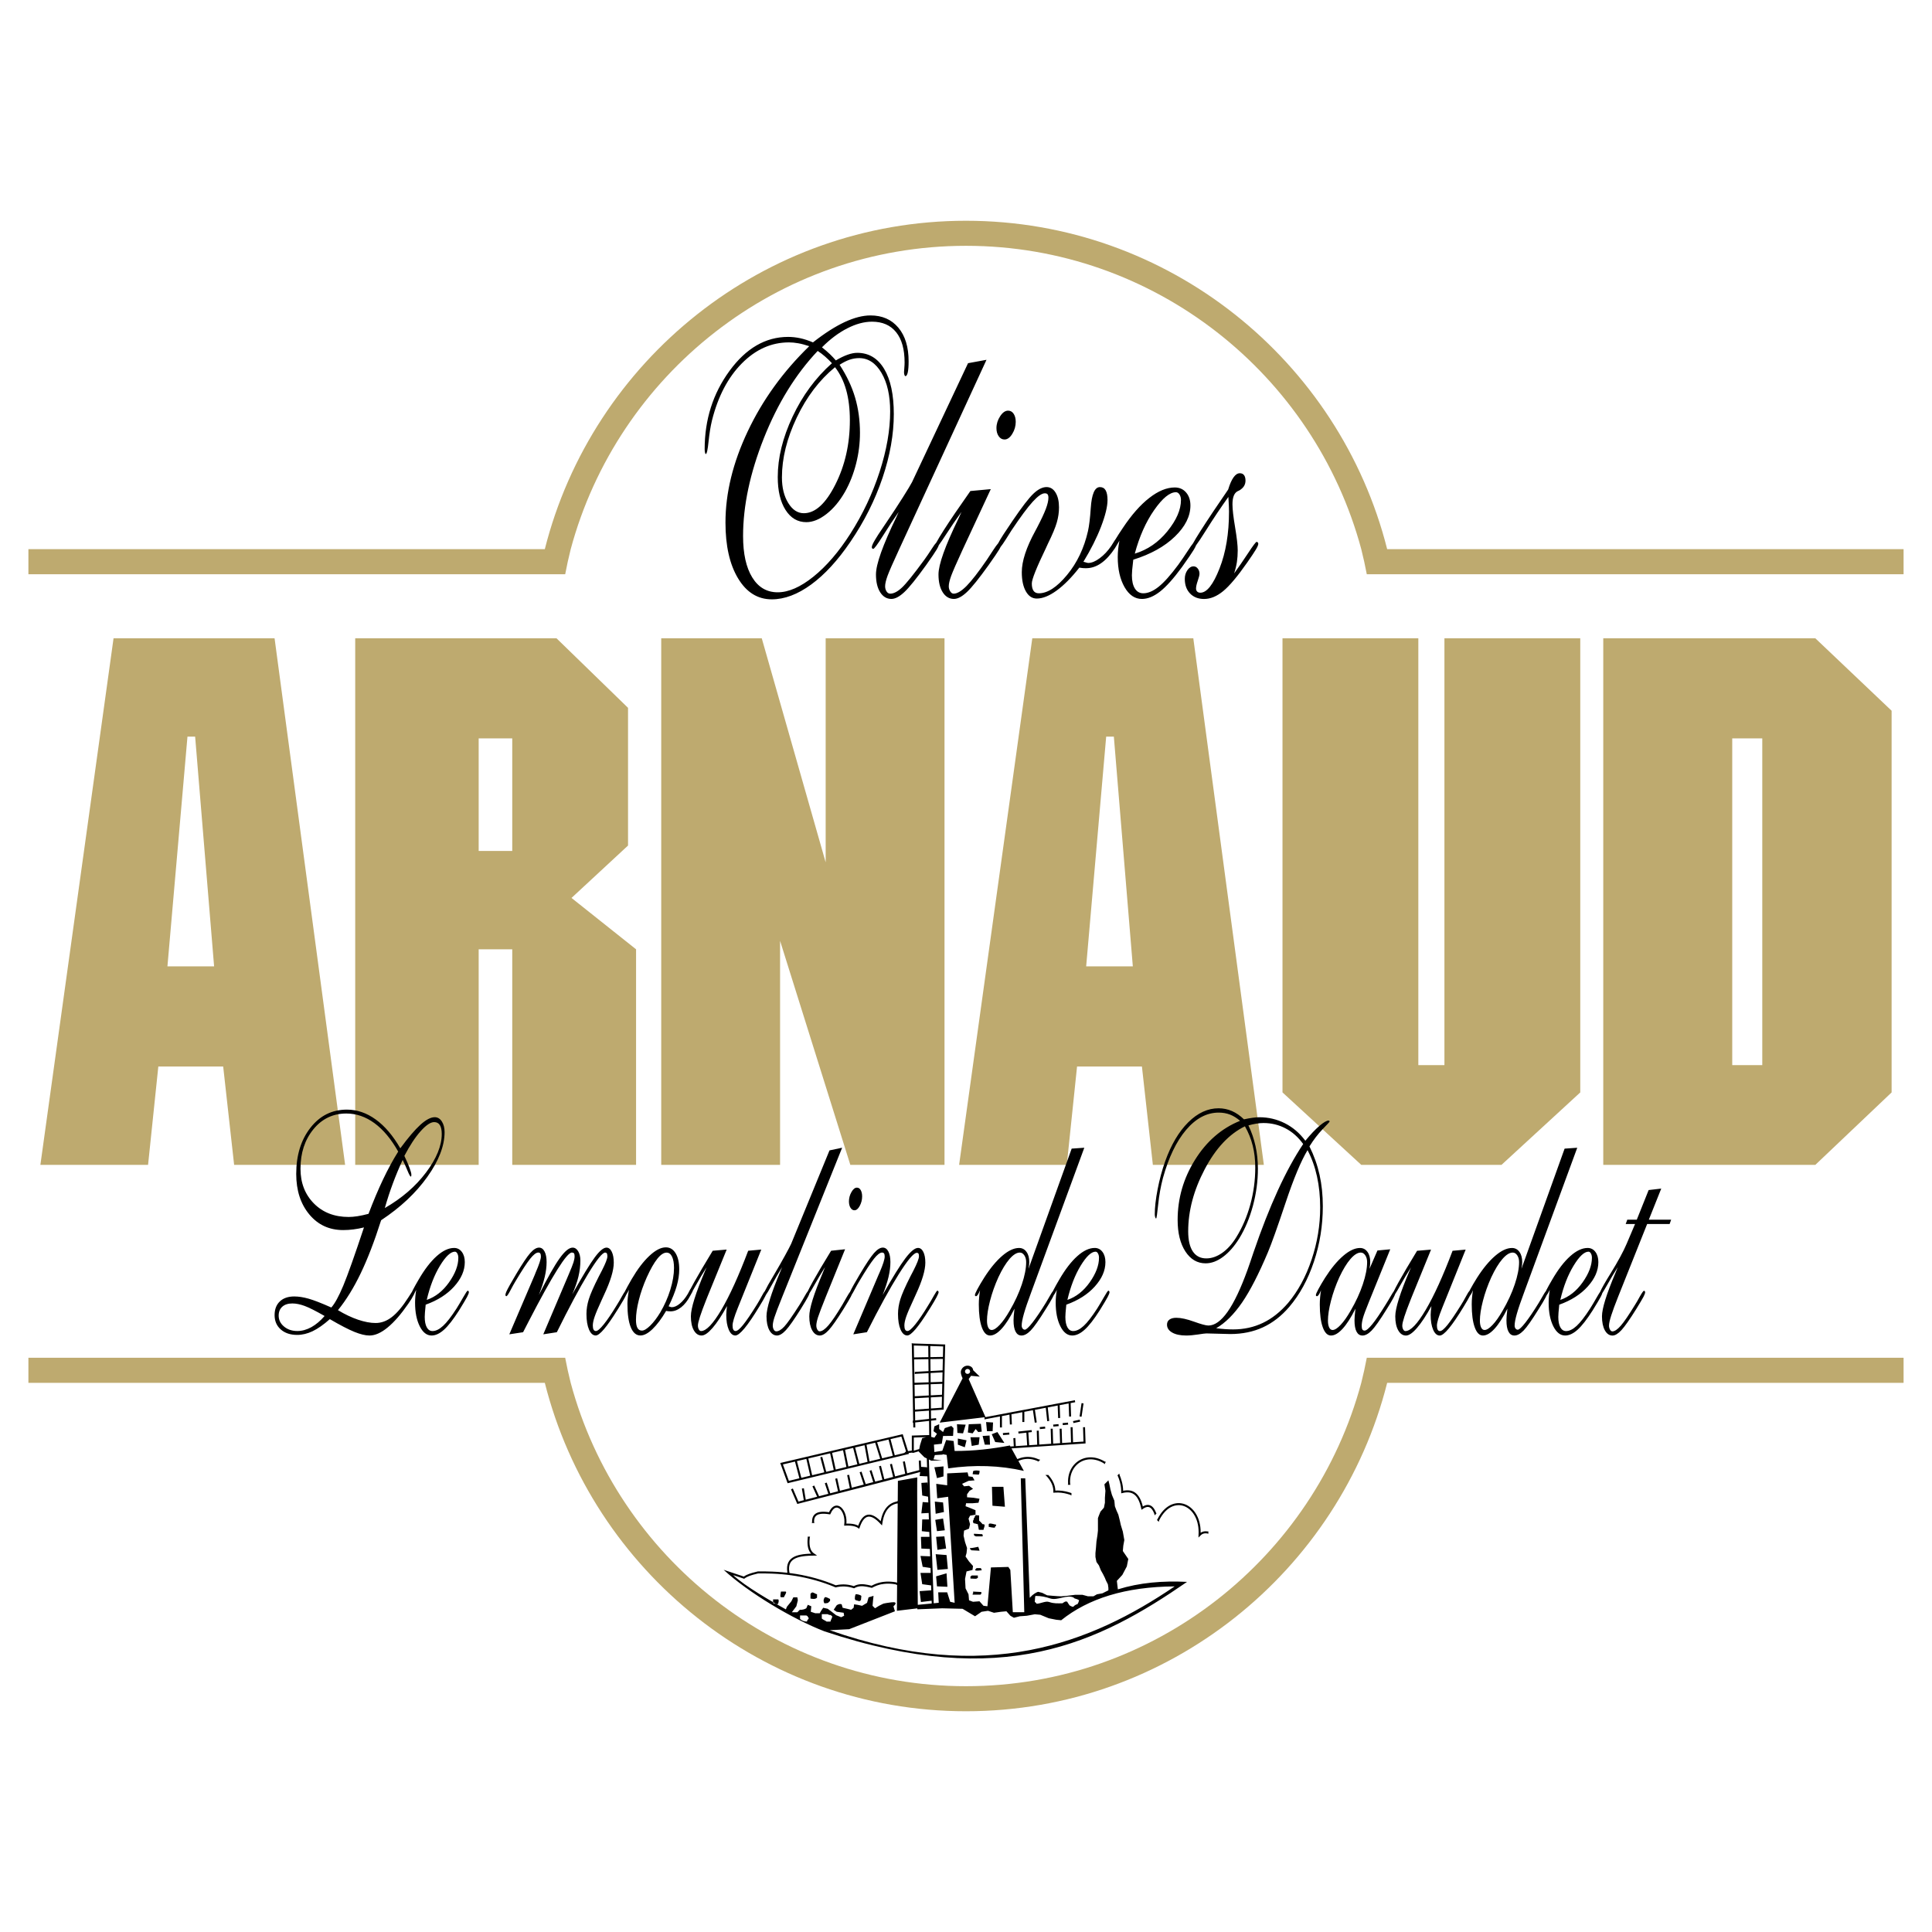 <?xml version="1.0" encoding="utf-8"?>
<!-- Generator: Adobe Illustrator 13.0.0, SVG Export Plug-In . SVG Version: 6.00 Build 14576)  -->
<!DOCTYPE svg PUBLIC "-//W3C//DTD SVG 1.0//EN" "http://www.w3.org/TR/2001/REC-SVG-20010904/DTD/svg10.dtd">
<svg version="1.0" id="Layer_1" xmlns="http://www.w3.org/2000/svg" xmlns:xlink="http://www.w3.org/1999/xlink" x="0px" y="0px"
	 width="192.756px" height="192.756px" viewBox="0 0 192.756 192.756" enable-background="new 0 0 192.756 192.756"
	 xml:space="preserve">
<g>
	<polygon fill-rule="evenodd" clip-rule="evenodd" fill="#FFFFFF" points="0,0 192.756,0 192.756,192.756 0,192.756 0,0 	"/>
	<path fill-rule="evenodd" clip-rule="evenodd" fill="#BEAA6F" d="M172.825,106.266h2.997V73.671h-2.997V106.266L172.825,106.266z
		 M159.958,116.218V63.682h21.157l7.611,7.227v38.082l-7.611,7.228H159.958L159.958,116.218z M127.955,108.99V63.682h13.552v42.584
		h2.604V63.682h13.552v45.309l-7.859,7.228h-13.989L127.955,108.99L127.955,108.99z M65.971,116.218V63.682h10.03l6.376,22.354
		V63.682h11.857v52.536h-9.397l-7.009-22.354v22.354H65.971L65.971,116.218z M35.44,116.218V63.682h20.082l7.137,6.939v13.739
		l-5.64,5.228l6.442,5.125v21.505H51.107V94.712h-3.35v21.505H35.44L35.44,116.218z M51.107,84.899V73.671h-3.35v11.228H51.107
		L51.107,84.899z M16.705,96.415h2.328h2.328l-1.892-22.919h-0.766L16.705,96.415L16.705,96.415z M4.029,116.218l7.3-52.536h16.065
		l7.039,52.536H23.359l-1.092-9.813h-6.471l-1.023,9.813H4.029L4.029,116.218z M108.367,96.415h2.328h2.327l-1.893-22.919h-0.766
		L108.367,96.415L108.367,96.415z M95.691,116.218l7.301-52.536h16.064l7.039,52.536h-11.074l-1.091-9.813h-6.472l-1.023,9.813
		H95.691L95.691,116.218z"/>
	<path fill-rule="evenodd" clip-rule="evenodd" d="M122.556,49.578c-0.726,1.012-1.477,2.126-2.245,3.351
		c-0.431,0.687-0.759,1.181-0.983,1.481c-0.041,0.113-0.117,0.261-0.228,0.446c-0.177,0.291-0.566,0.867-1.176,1.724
		c-0.832,1.133-1.559,1.947-2.188,2.441c-0.627,0.489-1.229,0.736-1.81,0.736c-0.701,0-1.278-0.393-1.731-1.182
		c-0.45-0.79-0.677-1.787-0.677-2.998c0-0.256,0.014-0.518,0.042-0.79c0.028-0.271,0.067-0.552,0.124-0.838
		c-0.091,0.161-0.172,0.295-0.243,0.403l-0.199,0.333c-0.442,0.668-0.903,1.172-1.385,1.506c-0.478,0.334-0.98,0.499-1.505,0.499
		c-0.159,0-0.283-0.005-0.383-0.019c-0.096-0.01-0.191-0.024-0.283-0.039c-0.782,0.998-1.541,1.763-2.27,2.291
		c-0.727,0.528-1.385,0.794-1.977,0.794c-0.453,0-0.814-0.237-1.087-0.717c-0.273-0.479-0.407-1.119-0.407-1.913
		c0-1.1,0.446-2.465,1.342-4.107c0.082-0.15,0.142-0.261,0.181-0.339c0.414-0.794,0.708-1.419,0.878-1.874
		c0.17-0.451,0.255-0.824,0.255-1.114c0-0.15-0.028-0.262-0.081-0.334c-0.057-0.068-0.148-0.102-0.279-0.102
		c-0.294,0-0.698,0.281-1.208,0.843c-0.514,0.562-1.215,1.511-2.11,2.848c-0.167,0.252-0.365,0.566-0.596,0.944
		c-0.204,0.321-0.37,0.558-0.495,0.71c-0.036,0.076-0.082,0.162-0.139,0.259c-0.159,0.266-0.514,0.79-1.065,1.569
		c-0.949,1.322-1.668,2.219-2.157,2.678c-0.489,0.46-0.924,0.688-1.3,0.688c-0.464,0-0.833-0.223-1.116-0.664
		c-0.279-0.44-0.421-1.031-0.421-1.777c0-0.983,0.655-2.824,1.965-5.521c0.146-0.315,0.259-0.557,0.33-0.722
		c-0.514,0.708-1.052,1.492-1.611,2.354c-0.27,0.42-0.486,0.739-0.649,0.955c-0.034,0.11-0.104,0.257-0.211,0.44
		c-0.159,0.266-0.513,0.79-1.065,1.569c-0.953,1.322-1.672,2.219-2.161,2.678c-0.489,0.46-0.92,0.688-1.299,0.688
		c-0.46,0-0.833-0.223-1.116-0.664c-0.28-0.44-0.421-1.031-0.421-1.777c0-1.022,0.684-2.935,2.047-5.749l0.223-0.489
		c-0.507,0.717-1.034,1.511-1.576,2.383c-0.545,0.867-0.868,1.303-0.97,1.303c-0.035,0-0.067-0.015-0.096-0.048
		c-0.028-0.029-0.042-0.063-0.042-0.102c0-0.102,0.042-0.242,0.131-0.417c0.088-0.174,0.262-0.465,0.517-0.867l0.903-1.346
		c0.57-0.843,1.091-1.637,1.554-2.373c0.468-0.741,0.769-1.24,0.907-1.506l5.588-11.867l1.842-0.338l-8.73,18.942
		c-0.602,1.298-0.981,2.17-1.144,2.611c-0.159,0.441-0.241,0.79-0.241,1.042c0,0.198,0.05,0.373,0.145,0.518
		c0.096,0.145,0.22,0.218,0.368,0.218c0.34,0,0.726-0.198,1.155-0.596c0.429-0.397,1.179-1.327,2.249-2.79
		c0.213-0.291,0.461-0.659,0.748-1.104c0.195-0.306,0.342-0.507,0.442-0.604c0.156-0.293,0.405-0.709,0.748-1.246
		c0.626-0.983,1.512-2.281,2.652-3.899l2.036-0.189l-2.808,6.035c-0.602,1.303-0.981,2.175-1.144,2.616
		c-0.159,0.441-0.241,0.79-0.241,1.042c0,0.189,0.05,0.358,0.146,0.508c0.095,0.15,0.209,0.228,0.34,0.228
		c0.351,0,0.779-0.256,1.286-0.765c0.506-0.514,1.187-1.385,2.032-2.62c0.159-0.242,0.361-0.552,0.609-0.93
		c0.223-0.342,0.395-0.58,0.516-0.714c0.001-0.001,0.001-0.002,0.002-0.002c0.088-0.179,0.262-0.47,0.52-0.872l0.896-1.342
		c0.942-1.39,1.644-2.301,2.104-2.736c0.461-0.436,0.896-0.654,1.3-0.654c0.379,0,0.68,0.184,0.907,0.557
		c0.226,0.373,0.34,0.862,0.34,1.468c0,0.494-0.071,0.993-0.217,1.497c-0.142,0.504-0.438,1.215-0.893,2.136l-0.19,0.417
		c-0.942,1.957-1.413,3.133-1.413,3.54c0,0.33,0.057,0.572,0.173,0.736c0.113,0.165,0.294,0.247,0.531,0.247
		c0.868,0,1.803-0.61,2.809-1.826c1.006-1.215,1.704-2.678,2.09-4.378c0.12-0.542,0.212-1.303,0.276-2.271
		c0.092-1.414,0.396-2.121,0.913-2.121c0.259,0,0.45,0.106,0.574,0.32c0.123,0.218,0.188,0.537,0.188,0.968
		c0,0.654-0.216,1.541-0.645,2.659c-0.429,1.114-1.017,2.286-1.764,3.511c0.039,0,0.113,0.015,0.23,0.053
		c0.113,0.039,0.201,0.058,0.255,0.058c0.34,0,0.726-0.16,1.147-0.475c0.425-0.315,0.808-0.721,1.15-1.225l0.372-0.591
		c0.005-0.012,0.016-0.024,0.032-0.035c0.189-0.318,0.442-0.709,0.758-1.176c0.864-1.298,1.742-2.296,2.635-2.988
		c0.889-0.693,1.735-1.042,2.539-1.042c0.468,0,0.847,0.169,1.133,0.503c0.287,0.334,0.429,0.766,0.429,1.293
		c0,1.075-0.517,2.107-1.551,3.104c-1.031,0.998-2.416,1.763-4.15,2.306c-0.057,0.47-0.093,0.809-0.11,1.022
		c-0.018,0.218-0.028,0.392-0.028,0.533c0,0.566,0.1,1.007,0.298,1.322s0.478,0.475,0.836,0.475c0.481,0,0.991-0.218,1.536-0.654
		c0.546-0.436,1.193-1.162,1.952-2.185c0.312-0.431,0.647-0.92,1.002-1.467c0.203-0.312,0.36-0.536,0.471-0.67
		c0.297-0.55,0.983-1.629,2.058-3.238c0.605-0.892,1.091-1.608,1.452-2.136c0.163-0.542,0.344-0.949,0.538-1.22
		c0.195-0.271,0.4-0.407,0.623-0.407c0.185,0,0.326,0.063,0.422,0.189c0.096,0.125,0.146,0.31,0.146,0.547
		c0,0.204-0.05,0.383-0.146,0.542c-0.096,0.155-0.248,0.301-0.45,0.426c-0.046,0.024-0.109,0.054-0.194,0.092
		c-0.34,0.179-0.51,0.61-0.51,1.308c0,0.489,0.088,1.254,0.262,2.286c0.174,1.037,0.262,1.807,0.262,2.311
		c0,0.402-0.028,0.79-0.081,1.153c-0.057,0.368-0.148,0.746-0.276,1.138c0.433-0.596,0.896-1.269,1.392-2.02
		c0.492-0.751,0.776-1.124,0.851-1.124c0.046,0,0.085,0.019,0.117,0.058c0.031,0.039,0.049,0.083,0.049,0.131
		c0,0.116-0.081,0.31-0.248,0.586c-0.166,0.276-0.453,0.708-0.86,1.289c-0.96,1.375-1.757,2.325-2.394,2.848
		c-0.635,0.523-1.271,0.785-1.909,0.785c-0.581,0-1.049-0.185-1.398-0.548c-0.351-0.368-0.524-0.852-0.524-1.458
		c0-0.33,0.089-0.62,0.262-0.872c0.178-0.251,0.379-0.377,0.609-0.377c0.166,0,0.308,0.072,0.422,0.218
		c0.116,0.146,0.173,0.32,0.173,0.518c0,0.141-0.057,0.373-0.173,0.703c-0.114,0.329-0.171,0.586-0.171,0.775
		c0,0.126,0.039,0.228,0.117,0.305c0.078,0.072,0.181,0.111,0.312,0.111c0.645,0,1.282-0.804,1.912-2.412
		c0.634-1.608,0.949-3.502,0.949-5.686c0-0.15-0.004-0.33-0.014-0.538C122.588,50.29,122.577,49.985,122.556,49.578L122.556,49.578z
		 M83.392,35.958c0.425-0.252,0.814-0.441,1.172-0.567c0.354-0.126,0.673-0.189,0.96-0.189c1.151,0,2.05,0.538,2.691,1.608
		c0.642,1.07,0.96,2.572,0.96,4.504c0,2.015-0.375,4.136-1.126,6.364c-0.754,2.229-1.821,4.354-3.206,6.384
		c-1.26,1.855-2.567,3.274-3.913,4.257c-1.346,0.983-2.656,1.478-3.928,1.478c-1.402,0-2.525-0.697-3.364-2.092
		c-0.839-1.39-1.257-3.25-1.257-5.57c0-2.94,0.74-5.972,2.221-9.101c1.48-3.128,3.523-5.958,6.137-8.495
		c-0.418-0.136-0.783-0.237-1.102-0.291c-0.319-0.058-0.627-0.087-0.921-0.087c-1.753,0-3.318,0.697-4.703,2.097
		c-1.385,1.4-2.376,3.294-2.975,5.677c-0.148,0.605-0.262,1.317-0.347,2.136c-0.081,0.819-0.173,1.23-0.276,1.23
		c-0.028,0-0.053-0.049-0.075-0.141c-0.024-0.097-0.035-0.213-0.035-0.354c0-2.935,0.825-5.536,2.475-7.798
		c1.65-2.262,3.602-3.395,5.854-3.395c0.386,0,0.786,0.043,1.197,0.13c0.411,0.087,0.836,0.228,1.279,0.417
		c1.161-0.911,2.216-1.584,3.158-2.025c0.946-0.44,1.807-0.664,2.582-0.664c1.172,0,2.097,0.407,2.78,1.221
		c0.684,0.813,1.023,1.933,1.023,3.356c0,0.479-0.029,0.848-0.082,1.1c-0.057,0.252-0.135,0.377-0.237,0.377
		c-0.036,0-0.067-0.039-0.096-0.111c-0.028-0.077-0.042-0.174-0.042-0.286c0-0.063,0.011-0.199,0.028-0.407
		c0.018-0.208,0.028-0.392,0.028-0.557c0-1.312-0.28-2.32-0.843-3.018c-0.563-0.702-1.367-1.051-2.408-1.051
		c-0.783,0-1.607,0.223-2.468,0.664c-0.864,0.441-1.704,1.07-2.525,1.894c0.304,0.237,0.566,0.465,0.79,0.678
		C83.02,35.547,83.218,35.755,83.392,35.958L83.392,35.958z M83.767,36.394c0.708,1.085,1.225,2.175,1.547,3.27
		c0.323,1.099,0.485,2.271,0.485,3.521c0,1.037-0.127,2.058-0.386,3.075c-0.258,1.017-0.626,1.952-1.108,2.81
		c-0.535,0.935-1.151,1.671-1.846,2.213c-0.697,0.542-1.367,0.813-2.011,0.813c-0.868,0-1.558-0.407-2.075-1.221
		c-0.517-0.813-0.776-1.908-0.776-3.284c0-1.918,0.493-3.923,1.48-6.025c0.988-2.102,2.295-3.875,3.927-5.328
		c-0.219-0.237-0.446-0.455-0.676-0.658c-0.23-0.204-0.481-0.393-0.747-0.567c-2.206,2.334-3.999,5.241-5.376,8.718
		c-1.378,3.482-2.068,6.732-2.068,9.745c0,1.768,0.305,3.144,0.914,4.132c0.609,0.993,1.456,1.486,2.542,1.486
		c1.081,0,2.267-0.518,3.563-1.56c1.296-1.042,2.525-2.47,3.686-4.286c1.247-1.957,2.217-4.015,2.918-6.175
		c0.701-2.165,1.052-4.175,1.052-6.025c0-1.579-0.287-2.858-0.864-3.841c-0.577-0.983-1.321-1.478-2.234-1.478
		c-0.322,0-0.638,0.054-0.953,0.16C84.451,35.997,84.118,36.167,83.767,36.394L83.767,36.394z M83.31,36.636
		c-1.558,1.274-2.83,2.95-3.817,5.022c-0.988,2.078-1.48,4.069-1.48,5.972c0,1.022,0.209,1.87,0.63,2.553
		c0.418,0.683,0.938,1.021,1.555,1.021c1.133,0,2.185-0.954,3.148-2.867c0.963-1.908,1.445-4.044,1.445-6.403
		c0-1.148-0.124-2.155-0.368-3.027C84.178,38.036,83.81,37.28,83.31,36.636L83.31,36.636z M99.416,42.715
		c0-0.417,0.124-0.813,0.369-1.187c0.244-0.373,0.506-0.557,0.793-0.557c0.23,0,0.414,0.102,0.553,0.31
		c0.138,0.208,0.209,0.479,0.209,0.809c0,0.426-0.117,0.828-0.348,1.201c-0.229,0.373-0.488,0.557-0.771,0.557
		c-0.234,0-0.426-0.106-0.577-0.32C99.49,43.311,99.416,43.039,99.416,42.715L99.416,42.715z M113.218,55.235
		c1.264-0.378,2.348-1.119,3.251-2.228c0.902-1.114,1.356-2.15,1.356-3.124c0-0.213-0.05-0.397-0.146-0.547
		s-0.216-0.228-0.354-0.228c-0.616,0-1.342,0.591-2.171,1.778C114.326,52.072,113.678,53.521,113.218,55.235L113.218,55.235z"/>
	<path fill-rule="evenodd" clip-rule="evenodd" d="M105.444,128.685c-0.106,0.217-0.193,0.372-0.261,0.468
		c-0.017,0.023-0.032,0.045-0.048,0.062c-0.033,0.076-0.074,0.161-0.125,0.257c-0.146,0.277-0.368,0.654-0.671,1.13
		c-0.681,1.099-1.185,1.814-1.51,2.145c-0.324,0.331-0.63,0.498-0.913,0.498c-0.26,0-0.456-0.129-0.591-0.388
		c-0.136-0.255-0.204-0.631-0.204-1.129c0-0.13,0.008-0.274,0.02-0.438c0.012-0.164,0.036-0.403,0.075-0.723
		c-0.441,0.882-0.87,1.552-1.282,2c-0.414,0.453-0.8,0.677-1.16,0.677c-0.347,0-0.62-0.273-0.819-0.825
		c-0.198-0.547-0.298-1.309-0.298-2.281c0-0.236,0.012-0.476,0.034-0.712c0.021-0.239,0.051-0.472,0.09-0.699
		c-0.075,0.19-0.148,0.334-0.219,0.438c-0.07,0.103-0.128,0.155-0.179,0.155c-0.044,0-0.076-0.011-0.09-0.03
		c-0.017-0.019-0.024-0.05-0.024-0.087c0-0.08,0.083-0.274,0.247-0.582c0.162-0.305,0.383-0.681,0.662-1.126
		c0.605-0.951,1.214-1.685,1.821-2.206c0.608-0.521,1.166-0.779,1.67-0.779c0.311,0,0.558,0.129,0.744,0.388
		c0.187,0.255,0.278,0.597,0.278,1.022c0,0.1-0.008,0.202-0.02,0.312s-0.031,0.229-0.056,0.357l4.306-11.991l1.26-0.088
		l-5.292,14.41c-0.334,0.89-0.576,1.602-0.727,2.13c-0.152,0.532-0.228,0.932-0.228,1.198c0,0.118,0.029,0.217,0.09,0.297
		c0.061,0.079,0.133,0.118,0.223,0.118c0.138,0,0.395-0.236,0.766-0.712c0.373-0.476,0.821-1.141,1.345-1.992
		c0.111-0.179,0.245-0.407,0.397-0.682c0.136-0.242,0.235-0.397,0.299-0.465c0.021-0.042,0.043-0.087,0.067-0.136
		c0.133-0.263,0.319-0.597,0.56-1.004c0.591-1.02,1.192-1.803,1.803-2.347c0.607-0.544,1.188-0.817,1.737-0.817
		c0.319,0,0.579,0.133,0.775,0.396s0.293,0.601,0.293,1.015c0,0.845-0.354,1.654-1.062,2.438c-0.705,0.783-1.652,1.384-2.84,1.811
		c-0.039,0.368-0.062,0.635-0.075,0.802c-0.012,0.172-0.019,0.309-0.019,0.419c0,0.445,0.067,0.791,0.203,1.038
		s0.327,0.373,0.571,0.373c0.33,0,0.679-0.171,1.052-0.514c0.373-0.342,0.817-0.913,1.336-1.715
		c0.213-0.339,0.443-0.724,0.686-1.153c0.244-0.429,0.39-0.646,0.44-0.646c0.032,0,0.059,0.015,0.08,0.045
		c0.022,0.03,0.034,0.064,0.034,0.103c0,0.092-0.061,0.247-0.18,0.476c-0.121,0.229-0.388,0.681-0.805,1.354
		c-0.569,0.891-1.065,1.529-1.497,1.917c-0.429,0.385-0.841,0.578-1.238,0.578c-0.479,0-0.874-0.308-1.185-0.928
		c-0.308-0.62-0.463-1.403-0.463-2.354c0-0.201,0.01-0.406,0.029-0.619S105.406,128.908,105.444,128.685L105.444,128.685z
		 M98.472,131.758c0,0.285,0.041,0.513,0.123,0.685c0.083,0.167,0.194,0.251,0.34,0.251c0.215,0,0.481-0.167,0.799-0.506
		c0.32-0.335,0.652-0.807,0.999-1.411c0.525-0.901,0.93-1.78,1.216-2.636c0.289-0.855,0.432-1.598,0.432-2.222
		c0-0.266-0.061-0.494-0.185-0.677c-0.123-0.183-0.273-0.273-0.45-0.273c-0.315,0-0.659,0.217-1.03,0.646
		c-0.373,0.43-0.741,1.038-1.107,1.818c-0.354,0.783-0.632,1.566-0.833,2.347C98.573,130.563,98.472,131.221,98.472,131.758
		L98.472,131.758z M106.494,129.692c0.865-0.297,1.606-0.879,2.225-1.75c0.617-0.874,0.928-1.688,0.928-2.453
		c0-0.167-0.034-0.312-0.1-0.43c-0.065-0.117-0.147-0.179-0.242-0.179c-0.422,0-0.918,0.464-1.485,1.396
		C107.253,127.209,106.81,128.346,106.494,129.692L106.494,129.692z"/>
	<path fill-rule="evenodd" clip-rule="evenodd" d="M63.451,131.67c0,0.365,0.048,0.639,0.147,0.818
		c0.097,0.178,0.247,0.266,0.448,0.266c0.216,0,0.489-0.167,0.829-0.498c0.337-0.331,0.669-0.769,0.999-1.312
		c0.421-0.715,0.756-1.468,1.003-2.267c0.245-0.795,0.369-1.521,0.369-2.176c0-0.475-0.065-0.848-0.194-1.121
		c-0.128-0.271-0.311-0.407-0.545-0.407c-0.289,0-0.599,0.205-0.925,0.616c-0.33,0.41-0.679,1.026-1.052,1.848
		c-0.339,0.765-0.605,1.521-0.794,2.274C63.545,130.461,63.451,131.115,63.451,131.67L63.451,131.67z M85.132,133.127l2.518-5.93
		c0.027-0.068,0.065-0.163,0.124-0.281c0.327-0.765,0.492-1.277,0.492-1.548c0-0.137-0.02-0.24-0.061-0.305
		c-0.042-0.064-0.109-0.095-0.204-0.095c-0.208,0-0.48,0.209-0.81,0.624c-0.332,0.414-0.819,1.163-1.463,2.243
		c-0.133,0.217-0.291,0.502-0.473,0.849c-0.108,0.209-0.198,0.366-0.27,0.473c-0.025,0.062-0.058,0.133-0.098,0.212
		c-0.109,0.209-0.351,0.62-0.729,1.232c-0.649,1.038-1.141,1.741-1.475,2.103c-0.334,0.361-0.633,0.54-0.89,0.54
		c-0.317,0-0.57-0.175-0.763-0.521c-0.191-0.347-0.288-0.811-0.288-1.396c0-0.772,0.448-2.218,1.345-4.336
		c0.099-0.247,0.176-0.438,0.225-0.567c-0.352,0.556-0.72,1.172-1.103,1.85c-0.185,0.33-0.333,0.58-0.444,0.749
		c-0.023,0.087-0.071,0.202-0.145,0.346c-0.109,0.209-0.352,0.62-0.729,1.232c-0.652,1.038-1.144,1.741-1.478,2.103
		c-0.335,0.361-0.63,0.54-0.89,0.54c-0.315,0-0.569-0.175-0.763-0.521c-0.191-0.347-0.288-0.811-0.288-1.396
		c0-0.803,0.467-2.306,1.4-4.515l0.152-0.385c-0.346,0.563-0.708,1.187-1.078,1.871c-0.246,0.449-0.425,0.751-0.54,0.904
		c-0.016,0.037-0.034,0.077-0.054,0.119c-0.09,0.187-0.298,0.544-0.618,1.068c-0.569,0.939-1.054,1.651-1.454,2.135
		c-0.399,0.479-0.705,0.718-0.914,0.718c-0.271,0-0.489-0.189-0.656-0.57c-0.167-0.384-0.252-0.878-0.252-1.494
		c0-0.11,0.007-0.232,0.02-0.373c0.012-0.137,0.031-0.305,0.055-0.502c-0.516,0.939-0.996,1.666-1.434,2.175
		c-0.439,0.51-0.805,0.765-1.103,0.765c-0.32,0-0.579-0.175-0.775-0.521c-0.196-0.347-0.293-0.811-0.293-1.396
		c0-0.803,0.477-2.324,1.429-4.561l0.141-0.327c-0.347,0.532-0.708,1.145-1.088,1.825c-0.116,0.21-0.217,0.388-0.304,0.532
		c0,0.008-0.001,0.015-0.001,0.02c-0.002,0.02-0.007,0.034-0.015,0.046l-0.218,0.399c-0.264,0.506-0.569,0.894-0.913,1.167
		c-0.344,0.271-0.698,0.407-1.064,0.407c-0.109,0-0.196-0.004-0.262-0.015c-0.065-0.008-0.124-0.02-0.174-0.031
		c-0.46,0.784-0.914,1.389-1.359,1.814c-0.443,0.426-0.846,0.639-1.207,0.639c-0.417,0-0.737-0.273-0.96-0.817
		c-0.225-0.544-0.336-1.327-0.336-2.347c0-0.187,0.012-0.396,0.039-0.624c0.024-0.228,0.063-0.482,0.114-0.771
		c-0.109,0.217-0.194,0.372-0.262,0.468c0,0.001-0.001,0.001-0.001,0.002c-0.116,0.267-0.374,0.718-0.771,1.355l-0.114,0.179
		c-0.536,0.863-0.984,1.503-1.342,1.925c-0.361,0.422-0.635,0.631-0.824,0.631c-0.278,0-0.501-0.197-0.673-0.593
		c-0.169-0.396-0.254-0.917-0.254-1.56c0-0.468,0.078-0.954,0.232-1.457c0.155-0.505,0.49-1.27,1.008-2.289
		c0.067-0.137,0.167-0.327,0.293-0.563c0.371-0.726,0.557-1.205,0.557-1.44c-0.007-0.142-0.024-0.236-0.051-0.285
		c-0.029-0.05-0.084-0.076-0.167-0.088c-0.276,0-0.846,0.707-1.708,2.126c-0.86,1.415-1.899,3.358-3.119,5.822l-1.352,0.21
		l2.518-5.93c0.259-0.604,0.424-1.023,0.497-1.255c0.073-0.232,0.109-0.434,0.109-0.601c0-0.142-0.02-0.236-0.061-0.293
		c-0.041-0.054-0.114-0.08-0.213-0.08c-0.506,0-1.938,2.282-4.298,6.85l-0.567,1.099l-1.374,0.21l2.537-5.93l0.075-0.194
		c0.361-0.832,0.54-1.376,0.54-1.635c0-0.137-0.02-0.24-0.061-0.305s-0.109-0.095-0.204-0.095c-0.208,0-0.479,0.209-0.809,0.624
		c-0.332,0.414-0.819,1.163-1.463,2.243c-0.133,0.217-0.291,0.502-0.473,0.849c-0.22,0.426-0.366,0.639-0.436,0.639
		c-0.024,0-0.046-0.012-0.065-0.038c-0.02-0.022-0.029-0.053-0.029-0.08c0-0.079,0.029-0.189,0.09-0.326
		c0.061-0.142,0.179-0.369,0.356-0.686l0.616-1.057c0.623-1.05,1.095-1.754,1.413-2.114c0.32-0.362,0.61-0.545,0.877-0.545
		c0.233,0,0.417,0.13,0.553,0.389c0.136,0.255,0.203,0.608,0.203,1.053c0,0.457-0.061,0.947-0.184,1.473
		c-0.124,0.524-0.32,1.13-0.591,1.813c0.87-1.727,1.562-2.943,2.074-3.658c0.509-0.711,0.943-1.069,1.296-1.069
		c0.226,0,0.412,0.122,0.557,0.365c0.146,0.243,0.218,0.548,0.218,0.913c0,0.536-0.065,1.072-0.194,1.612
		c-0.128,0.54-0.337,1.134-0.62,1.776c1.03-1.833,1.781-3.069,2.258-3.708c0.475-0.639,0.862-0.959,1.158-0.959
		c0.22,0,0.397,0.138,0.531,0.415s0.199,0.639,0.199,1.088c0,0.761-0.322,1.825-0.964,3.194c-0.102,0.229-0.182,0.399-0.238,0.521
		c-0.346,0.753-0.582,1.309-0.705,1.669c-0.124,0.362-0.184,0.658-0.184,0.883c0,0.179,0.024,0.315,0.075,0.411
		c0.051,0.095,0.131,0.141,0.237,0.141c0.165,0,0.427-0.225,0.785-0.67c0.358-0.444,0.795-1.087,1.306-1.932
		c0.151-0.236,0.325-0.532,0.521-0.89c0.117-0.208,0.208-0.355,0.271-0.442c0.012-0.025,0.025-0.052,0.039-0.079
		c0.097-0.198,0.312-0.59,0.647-1.172c0.582-0.992,1.17-1.764,1.771-2.323c0.598-0.56,1.144-0.841,1.635-0.841
		c0.412,0,0.737,0.198,0.977,0.594s0.358,0.932,0.358,1.604c0,0.525-0.084,1.08-0.251,1.662c-0.167,0.586-0.437,1.259-0.81,2.023
		c0.015,0,0.041,0.008,0.087,0.027c0.095,0.041,0.17,0.061,0.226,0.061c0.254,0,0.523-0.118,0.809-0.357
		c0.289-0.236,0.555-0.563,0.802-0.981l0.245-0.461c0.005-0.008,0.013-0.017,0.024-0.025c0.095-0.186,0.216-0.411,0.364-0.678
		c0.41-0.737,1.025-1.783,1.844-3.13l1.393-0.118l-1.921,4.708l-0.124,0.312c-0.55,1.381-0.824,2.232-0.824,2.556
		c0,0.152,0.029,0.278,0.09,0.388c0.06,0.11,0.133,0.164,0.223,0.164c0.516,0,1.192-0.708,2.025-2.119
		c0.833-1.41,1.725-3.373,2.678-5.891l1.306-0.118l-2.326,5.781l-0.029,0.072c-0.342,0.852-0.511,1.426-0.511,1.723
		c0,0.179,0.024,0.315,0.075,0.411c0.051,0.095,0.126,0.141,0.228,0.141c0.169,0,0.422-0.206,0.751-0.616
		c0.332-0.411,0.783-1.073,1.35-1.985c0.157-0.247,0.33-0.548,0.516-0.897c0.131-0.25,0.232-0.41,0.301-0.482
		c0.066-0.141,0.175-0.348,0.326-0.621l0.618-1.057c0.39-0.662,0.746-1.286,1.063-1.864c0.32-0.582,0.526-0.974,0.62-1.183
		l3.824-9.317l1.26-0.267l-5.973,14.874c-0.412,1.02-0.671,1.704-0.782,2.051c-0.109,0.346-0.165,0.619-0.165,0.817
		c0,0.155,0.034,0.293,0.099,0.407c0.066,0.114,0.15,0.171,0.252,0.171c0.233,0,0.497-0.156,0.79-0.468
		c0.293-0.312,0.807-1.042,1.539-2.19c0.146-0.229,0.315-0.518,0.511-0.867c0.133-0.241,0.234-0.398,0.303-0.475
		c0.107-0.23,0.277-0.557,0.512-0.979c0.429-0.772,1.035-1.792,1.814-3.062l1.394-0.148l-1.921,4.738
		c-0.412,1.023-0.671,1.708-0.783,2.055c-0.109,0.346-0.165,0.619-0.165,0.817c0,0.148,0.034,0.281,0.099,0.399
		s0.143,0.179,0.232,0.179c0.24,0,0.533-0.201,0.88-0.601c0.346-0.403,0.812-1.088,1.391-2.058c0.109-0.19,0.247-0.435,0.417-0.73
		c0.153-0.269,0.271-0.456,0.354-0.562l0-0.001c0.061-0.142,0.179-0.369,0.356-0.686l0.615-1.057
		c0.623-1.05,1.095-1.754,1.413-2.114c0.32-0.362,0.611-0.545,0.877-0.545c0.233,0,0.417,0.13,0.553,0.389
		c0.136,0.255,0.204,0.608,0.204,1.053c0,0.457-0.061,0.947-0.184,1.473c-0.124,0.524-0.32,1.13-0.591,1.813
		c0.984-1.745,1.74-2.962,2.268-3.658c0.526-0.692,0.947-1.038,1.262-1.038c0.221,0,0.397,0.133,0.531,0.399
		c0.133,0.27,0.199,0.623,0.199,1.072c0,0.761-0.32,1.825-0.957,3.194c-0.107,0.229-0.185,0.399-0.235,0.521
		c-0.354,0.753-0.591,1.309-0.715,1.669c-0.124,0.362-0.184,0.658-0.184,0.883c0,0.179,0.024,0.315,0.075,0.411
		c0.051,0.095,0.131,0.141,0.237,0.141c0.165,0,0.427-0.225,0.785-0.67c0.359-0.444,0.795-1.087,1.306-1.932
		c0.15-0.236,0.325-0.532,0.521-0.89c0.201-0.357,0.325-0.536,0.368-0.536c0.032,0,0.061,0.019,0.085,0.053
		c0.027,0.034,0.039,0.064,0.039,0.095c0,0.16-0.281,0.688-0.843,1.59l-0.114,0.179c-0.535,0.863-0.984,1.503-1.342,1.925
		c-0.361,0.422-0.635,0.631-0.824,0.631c-0.279,0-0.502-0.197-0.674-0.593c-0.169-0.396-0.254-0.917-0.254-1.56
		c0-0.468,0.078-0.954,0.232-1.457c0.155-0.505,0.49-1.27,1.008-2.289c0.068-0.137,0.167-0.327,0.293-0.563
		c0.371-0.726,0.558-1.205,0.558-1.44c0-0.13-0.017-0.221-0.048-0.271c-0.032-0.049-0.087-0.072-0.17-0.072
		c-0.303,0-0.901,0.707-1.793,2.122c-0.892,1.419-1.956,3.351-3.184,5.796L85.132,133.127L85.132,133.127z M84.699,119.861
		c0-0.327,0.085-0.64,0.252-0.933s0.347-0.437,0.543-0.437c0.157,0,0.283,0.079,0.377,0.243c0.095,0.163,0.144,0.376,0.144,0.635
		c0,0.335-0.08,0.65-0.238,0.943c-0.157,0.293-0.334,0.438-0.528,0.438c-0.16,0-0.291-0.084-0.396-0.251
		C84.75,120.329,84.699,120.116,84.699,119.861L84.699,119.861z"/>
	<path fill-rule="evenodd" clip-rule="evenodd" d="M32.385,131.297c-0.885-0.506-1.548-0.84-1.992-1.004
		c-0.446-0.163-0.855-0.247-1.226-0.247c-0.429,0-0.766,0.11-1.006,0.327c-0.24,0.217-0.358,0.514-0.358,0.89
		c0,0.426,0.179,0.791,0.536,1.088c0.356,0.297,0.799,0.445,1.33,0.445c0.465,0,0.933-0.13,1.396-0.385
		C31.527,132.153,31.968,131.78,32.385,131.297L32.385,131.297z M42.576,129.692c0.865-0.297,1.606-0.879,2.224-1.75
		c0.618-0.874,0.928-1.688,0.928-2.453c0-0.167-0.034-0.312-0.1-0.43c-0.065-0.117-0.147-0.179-0.242-0.179
		c-0.421,0-0.918,0.464-1.485,1.396C43.334,127.209,42.891,128.346,42.576,129.692L42.576,129.692z M41.527,128.685
		c-0.047,0.097-0.091,0.182-0.131,0.254c-0.028,0.065-0.062,0.138-0.101,0.218c-0.141,0.285-0.33,0.593-0.562,0.92
		c-0.72,1.042-1.405,1.83-2.059,2.366c-0.652,0.536-1.255,0.802-1.813,0.802c-0.402,0-0.904-0.121-1.504-0.364
		c-0.599-0.244-1.415-0.666-2.45-1.271c-0.625,0.555-1.197,0.954-1.713,1.202c-0.519,0.247-1.032,0.372-1.543,0.372
		c-0.681,0-1.228-0.183-1.638-0.544s-0.616-0.84-0.616-1.434c0-0.574,0.174-1.03,0.521-1.361s0.827-0.498,1.439-0.498
		c0.434,0,0.914,0.075,1.439,0.224c0.523,0.148,1.276,0.441,2.26,0.879c0.354-0.396,0.751-1.126,1.195-2.184
		c0.441-1.061,1.129-2.996,2.062-5.807c-0.354,0.087-0.7,0.155-1.042,0.197c-0.339,0.046-0.683,0.068-1.03,0.068
		c-1.388,0-2.518-0.521-3.385-1.566c-0.867-1.046-1.301-2.389-1.301-4.035c0-1.86,0.472-3.396,1.415-4.603
		c0.942-1.209,2.156-1.814,3.639-1.814c1.011,0,1.968,0.327,2.872,0.981c0.906,0.65,1.725,1.613,2.457,2.879
		c0.788-1.068,1.458-1.852,2.011-2.354c0.553-0.498,1.027-0.75,1.425-0.75c0.291,0,0.525,0.142,0.709,0.423
		c0.182,0.285,0.274,0.639,0.274,1.064c0,1.365-0.572,2.853-1.718,4.461c-1.146,1.613-2.682,3.055-4.614,4.333
		c-0.668,2.099-1.35,3.867-2.04,5.301c-0.69,1.438-1.447,2.663-2.266,3.67c0.693,0.419,1.364,0.734,2.011,0.955
		c0.647,0.217,1.229,0.327,1.745,0.327c0.569,0,1.11-0.197,1.624-0.597c0.516-0.396,1.066-1.05,1.652-1.967
		c0.083-0.118,0.182-0.273,0.303-0.472c0.02-0.033,0.04-0.064,0.058-0.095c0.026-0.057,0.057-0.12,0.093-0.19
		c0.133-0.263,0.32-0.597,0.56-1.004c0.591-1.02,1.192-1.803,1.803-2.347c0.608-0.544,1.188-0.817,1.737-0.817
		c0.32,0,0.579,0.133,0.775,0.396s0.293,0.601,0.293,1.015c0,0.845-0.354,1.654-1.062,2.438c-0.705,0.783-1.652,1.384-2.84,1.811
		c-0.039,0.368-0.063,0.635-0.075,0.802c-0.013,0.172-0.02,0.309-0.02,0.419c0,0.445,0.068,0.791,0.204,1.038
		s0.327,0.373,0.572,0.373c0.33,0,0.678-0.171,1.051-0.514c0.374-0.342,0.817-0.913,1.335-1.715
		c0.213-0.339,0.443-0.724,0.686-1.153c0.245-0.429,0.39-0.646,0.441-0.646c0.032,0,0.058,0.015,0.08,0.045s0.034,0.064,0.034,0.103
		c0,0.092-0.061,0.247-0.18,0.476c-0.121,0.229-0.388,0.681-0.804,1.354c-0.57,0.891-1.066,1.529-1.498,1.917
		c-0.429,0.385-0.841,0.578-1.238,0.578c-0.479,0-0.875-0.308-1.185-0.928c-0.308-0.62-0.462-1.403-0.462-2.354
		c0-0.201,0.01-0.406,0.029-0.619C41.461,129.13,41.488,128.908,41.527,128.685L41.527,128.685z M38.394,120.526
		c1.691-0.974,3.06-2.152,4.109-3.544c1.047-1.393,1.57-2.67,1.57-3.842c0-0.396-0.063-0.692-0.189-0.89
		c-0.126-0.198-0.315-0.297-0.567-0.297c-0.361,0-0.809,0.3-1.349,0.905c-0.541,0.604-1.081,1.426-1.624,2.464
		c0.233,0.495,0.41,0.901,0.526,1.218c0.116,0.319,0.174,0.54,0.174,0.669c0,0.061-0.005,0.103-0.015,0.133
		c-0.01,0.031-0.024,0.046-0.042,0.046c-0.058,0-0.172-0.205-0.341-0.616c-0.169-0.41-0.327-0.761-0.473-1.046
		c-0.361,0.78-0.688,1.567-0.981,2.354C38.9,118.868,38.634,119.682,38.394,120.526L38.394,120.526z M36.768,121.104
		c0.484-1.277,0.969-2.423,1.452-3.438c0.482-1.015,0.986-1.939,1.509-2.772c-0.7-1.247-1.488-2.19-2.365-2.833
		c-0.877-0.643-1.815-0.966-2.811-0.966c-1.333,0-2.428,0.524-3.286,1.574c-0.857,1.05-1.287,2.361-1.287,3.937
		c0,1.403,0.446,2.56,1.335,3.461c0.89,0.901,2.048,1.35,3.473,1.35c0.266,0,0.557-0.026,0.875-0.075
		C35.983,121.291,36.351,121.215,36.768,121.104L36.768,121.104z"/>
	<path fill-rule="evenodd" clip-rule="evenodd" d="M161.403,126.425c-0.354,0.556-0.723,1.172-1.103,1.853
		c-0.182,0.32-0.327,0.565-0.438,0.733c-0.024,0.093-0.079,0.22-0.165,0.385c-0.121,0.229-0.388,0.681-0.805,1.354
		c-0.569,0.891-1.066,1.529-1.497,1.917c-0.43,0.385-0.841,0.578-1.238,0.578c-0.479,0-0.875-0.308-1.186-0.928
		c-0.308-0.62-0.462-1.403-0.462-2.354c0-0.201,0.01-0.406,0.028-0.619c0.02-0.213,0.047-0.435,0.085-0.658
		c-0.106,0.217-0.193,0.372-0.262,0.468c-0.017,0.023-0.032,0.045-0.048,0.062c-0.032,0.076-0.074,0.161-0.124,0.257
		c-0.146,0.277-0.368,0.654-0.671,1.13c-0.681,1.099-1.185,1.814-1.51,2.145c-0.324,0.331-0.63,0.498-0.913,0.498
		c-0.26,0-0.456-0.129-0.592-0.388c-0.136-0.255-0.203-0.631-0.203-1.129c0-0.13,0.007-0.274,0.019-0.438
		c0.013-0.164,0.037-0.403,0.076-0.723c-0.441,0.882-0.87,1.552-1.282,2c-0.414,0.453-0.8,0.677-1.161,0.677
		c-0.346,0-0.62-0.273-0.818-0.825c-0.199-0.547-0.298-1.309-0.298-2.281c0-0.236,0.012-0.476,0.033-0.712
		c0.022-0.239,0.052-0.472,0.09-0.699c-0.075,0.19-0.147,0.334-0.218,0.438c-0.029,0.043-0.057,0.077-0.082,0.103
		c-0.009,0.019-0.018,0.037-0.027,0.057c-0.09,0.187-0.298,0.544-0.617,1.068c-0.57,0.939-1.055,1.651-1.454,2.135
		c-0.399,0.479-0.705,0.718-0.914,0.718c-0.271,0-0.489-0.189-0.656-0.57c-0.167-0.384-0.252-0.878-0.252-1.494
		c0-0.11,0.008-0.232,0.02-0.373c0.012-0.137,0.031-0.305,0.056-0.502c-0.517,0.939-0.996,1.666-1.435,2.175
		c-0.438,0.51-0.805,0.765-1.103,0.765c-0.319,0-0.579-0.175-0.775-0.521c-0.196-0.347-0.293-0.811-0.293-1.396
		c0-0.803,0.477-2.324,1.43-4.561l0.141-0.327c-0.347,0.532-0.708,1.145-1.088,1.825c-0.211,0.383-0.374,0.658-0.489,0.827
		c-0.036,0.102-0.094,0.228-0.173,0.379c-0.146,0.277-0.368,0.654-0.671,1.13c-0.681,1.099-1.185,1.814-1.51,2.145
		c-0.324,0.331-0.63,0.498-0.913,0.498c-0.26,0-0.456-0.129-0.592-0.388c-0.136-0.255-0.203-0.631-0.203-1.129
		c0-0.13,0.007-0.274,0.02-0.438c0.012-0.164,0.036-0.403,0.075-0.723c-0.441,0.882-0.87,1.552-1.282,2
		c-0.414,0.453-0.8,0.677-1.161,0.677c-0.346,0-0.62-0.273-0.818-0.825c-0.199-0.547-0.298-1.309-0.298-2.281
		c0-0.236,0.012-0.476,0.034-0.712c0.021-0.239,0.051-0.472,0.089-0.699c-0.074,0.19-0.147,0.334-0.218,0.438
		c-0.07,0.103-0.129,0.155-0.18,0.155c-0.043,0-0.074-0.011-0.089-0.03c-0.018-0.019-0.024-0.05-0.024-0.087
		c0-0.08,0.082-0.274,0.247-0.582c0.162-0.305,0.383-0.681,0.661-1.126c0.606-0.951,1.214-1.685,1.822-2.206s1.165-0.779,1.67-0.779
		c0.31,0,0.557,0.129,0.744,0.388c0.187,0.255,0.278,0.597,0.278,1.022c0,0.1-0.008,0.202-0.02,0.312s-0.031,0.229-0.056,0.357
		l0.795-1.829l1.276-0.118l-2.13,5.256c-0.314,0.776-0.514,1.309-0.594,1.605c-0.082,0.3-0.123,0.555-0.123,0.775
		c0,0.167,0.021,0.289,0.065,0.361c0.046,0.076,0.121,0.114,0.228,0.114c0.165,0,0.422-0.217,0.771-0.646
		c0.352-0.434,0.79-1.08,1.32-1.939c0.15-0.239,0.327-0.529,0.526-0.875c0.129-0.225,0.225-0.377,0.289-0.456
		c0.102-0.218,0.263-0.522,0.481-0.917c0.409-0.737,1.024-1.783,1.844-3.13l1.393-0.118l-1.921,4.708l-0.124,0.312
		c-0.55,1.381-0.823,2.232-0.823,2.556c0,0.152,0.029,0.278,0.09,0.388c0.061,0.11,0.133,0.164,0.223,0.164
		c0.516,0,1.192-0.708,2.025-2.119c0.834-1.41,1.726-3.373,2.678-5.891l1.306-0.118l-2.326,5.781l-0.028,0.072
		c-0.342,0.852-0.512,1.426-0.512,1.723c0,0.179,0.024,0.315,0.075,0.411c0.051,0.095,0.126,0.141,0.228,0.141
		c0.17,0,0.422-0.206,0.752-0.616c0.331-0.411,0.782-1.073,1.349-1.985c0.158-0.247,0.33-0.548,0.517-0.897
		c0.142-0.269,0.247-0.435,0.317-0.498c0.027-0.056,0.06-0.117,0.095-0.183c0.162-0.305,0.383-0.681,0.661-1.126
		c0.605-0.951,1.214-1.685,1.822-2.206s1.165-0.779,1.67-0.779c0.31,0,0.557,0.129,0.743,0.388c0.187,0.255,0.279,0.597,0.279,1.022
		c0,0.1-0.008,0.202-0.02,0.312c-0.013,0.11-0.031,0.229-0.056,0.357l4.306-11.991l1.26-0.088l-5.292,14.41
		c-0.334,0.89-0.576,1.602-0.727,2.13c-0.153,0.532-0.228,0.932-0.228,1.198c0,0.118,0.028,0.217,0.089,0.297
		c0.061,0.079,0.134,0.118,0.224,0.118c0.138,0,0.395-0.236,0.766-0.712c0.373-0.476,0.821-1.141,1.345-1.992
		c0.111-0.179,0.244-0.407,0.397-0.682c0.135-0.242,0.234-0.397,0.299-0.465c0.02-0.042,0.042-0.087,0.066-0.136
		c0.134-0.263,0.32-0.597,0.56-1.004c0.592-1.02,1.192-1.803,1.803-2.347c0.608-0.544,1.188-0.817,1.737-0.817
		c0.32,0,0.579,0.133,0.775,0.396s0.293,0.601,0.293,1.015c0,0.845-0.353,1.654-1.061,2.438c-0.705,0.783-1.652,1.384-2.84,1.811
		c-0.039,0.368-0.063,0.635-0.075,0.802c-0.013,0.172-0.02,0.309-0.02,0.419c0,0.445,0.068,0.791,0.204,1.038
		s0.327,0.373,0.571,0.373c0.33,0,0.679-0.171,1.052-0.514c0.373-0.342,0.816-0.913,1.335-1.715
		c0.213-0.339,0.443-0.724,0.686-1.153c0.14-0.244,0.246-0.42,0.322-0.525c0.156-0.357,0.502-0.967,1.035-1.828
		c0.754-1.217,1.291-2.21,1.613-2.971l0.841-1.978h-0.935l0.159-0.43h0.947l1.183-2.955l1.258-0.148l-1.24,3.104h2.227l-0.152,0.43
		h-2.241l-2.898,7.264c-0.308,0.776-0.538,1.393-0.686,1.86c-0.148,0.464-0.223,0.803-0.223,1.012c0,0.148,0.033,0.281,0.099,0.399
		s0.144,0.179,0.232,0.179c0.233,0,0.514-0.187,0.841-0.563c0.33-0.376,0.807-1.076,1.43-2.095c0.141-0.221,0.301-0.495,0.482-0.833
		c0.216-0.377,0.352-0.563,0.407-0.563c0.031,0,0.058,0.016,0.08,0.046c0.021,0.03,0.033,0.064,0.033,0.103
		c0,0.088-0.053,0.236-0.159,0.445c-0.109,0.209-0.352,0.62-0.729,1.232c-0.649,1.038-1.142,1.741-1.476,2.103
		c-0.335,0.361-0.633,0.54-0.89,0.54c-0.317,0-0.569-0.175-0.763-0.521c-0.191-0.347-0.288-0.811-0.288-1.396
		c0-0.772,0.447-2.218,1.345-4.336C161.277,126.745,161.352,126.555,161.403,126.425L161.403,126.425z M130.645,114.376
		c0.453,0.914,0.79,1.856,1.006,2.83c0.218,0.978,0.327,2.023,0.327,3.146c0,1.909-0.296,3.754-0.89,5.534
		c-0.594,1.775-1.415,3.278-2.461,4.506c-0.783,0.913-1.658,1.59-2.622,2.035c-0.967,0.445-2.053,0.67-3.257,0.67
		c-0.283,0-0.69-0.012-1.216-0.031c-0.528-0.019-0.914-0.03-1.161-0.03c-0.114,0-0.397,0.034-0.851,0.106
		c-0.455,0.068-0.843,0.103-1.165,0.103c-0.594,0-1.062-0.099-1.405-0.296c-0.345-0.198-0.517-0.46-0.517-0.788
		c0-0.22,0.08-0.388,0.242-0.505c0.16-0.118,0.388-0.18,0.686-0.18c0.468,0,1.057,0.13,1.771,0.388
		c0.713,0.256,1.189,0.385,1.428,0.385c0.632,0,1.271-0.456,1.919-1.373c0.646-0.916,1.306-2.305,1.981-4.168
		c0.134-0.365,0.335-0.955,0.605-1.765c1.585-4.637,3.235-8.238,4.953-10.802c-0.491-0.685-1.076-1.206-1.752-1.559
		c-0.676-0.357-1.412-0.537-2.214-0.537c-0.221,0-0.456,0.02-0.706,0.061c-0.249,0.038-0.514,0.1-0.79,0.176
		c0.315,0.653,0.551,1.343,0.708,2.061c0.157,0.716,0.237,1.473,0.237,2.264c0,1.229-0.165,2.457-0.491,3.678
		c-0.33,1.225-0.783,2.312-1.365,3.263c-0.491,0.791-1.029,1.407-1.613,1.841c-0.584,0.438-1.165,0.654-1.747,0.654
		c-0.831,0-1.505-0.396-2.021-1.187c-0.514-0.795-0.771-1.841-0.771-3.138c0-2.148,0.576-4.149,1.732-6.002
		c1.155-1.852,2.653-3.148,4.497-3.891c-0.322-0.277-0.654-0.486-0.998-0.62c-0.345-0.133-0.723-0.201-1.132-0.201
		c-1.194,0-2.277,0.574-3.252,1.723c-0.977,1.148-1.747,2.758-2.316,4.815c-0.221,0.833-0.378,1.711-0.473,2.64
		c-0.094,0.924-0.162,1.388-0.206,1.388c-0.031,0-0.062-0.042-0.089-0.125c-0.029-0.084-0.044-0.187-0.044-0.305
		c0-0.673,0.095-1.502,0.283-2.483c0.189-0.981,0.443-1.917,0.759-2.807c0.594-1.654,1.359-2.947,2.3-3.88
		c0.939-0.932,1.945-1.396,3.019-1.396c0.468,0,0.911,0.092,1.335,0.273c0.422,0.187,0.824,0.461,1.202,0.83
		c0.329-0.072,0.615-0.122,0.862-0.156c0.245-0.034,0.471-0.054,0.672-0.054c0.908,0,1.759,0.202,2.551,0.602
		c0.793,0.403,1.471,0.98,2.04,1.745c0.509-0.624,0.977-1.118,1.398-1.479c0.424-0.361,0.732-0.54,0.928-0.54
		c0.032,0.012,0.057,0.023,0.07,0.038c0.018,0.016,0.024,0.038,0.024,0.064c0,0.031-0.232,0.285-0.7,0.765
		C131.493,113.145,131.055,113.715,130.645,114.376L130.645,114.376z M121.338,132.518c0.303,0.038,0.596,0.069,0.877,0.088
		s0.55,0.03,0.81,0.03c1.078,0,2.071-0.217,2.98-0.654c0.908-0.433,1.744-1.099,2.51-1.988c0.989-1.18,1.771-2.617,2.341-4.317
		c0.572-1.7,0.858-3.434,0.858-5.206c0-1.11-0.107-2.142-0.318-3.1c-0.21-0.955-0.525-1.83-0.942-2.621
		c-0.654,1.088-1.388,2.842-2.195,5.26c-0.807,2.416-1.393,4.059-1.761,4.934c-0.909,2.156-1.767,3.83-2.578,5.013
		C123.106,131.138,122.247,131.993,121.338,132.518L121.338,132.518z M124.207,112.372c-1.585,0.772-2.923,2.202-4.018,4.294
		c-1.096,2.088-1.643,4.149-1.643,6.181c0,0.882,0.154,1.552,0.463,2.012c0.31,0.46,0.758,0.692,1.345,0.692
		c0.53,0,1.057-0.183,1.577-0.544c0.519-0.361,0.988-0.879,1.405-1.552c0.605-0.97,1.073-2.062,1.405-3.267
		c0.332-1.21,0.497-2.442,0.497-3.701c0-0.783-0.085-1.514-0.255-2.19C124.812,113.616,124.554,112.978,124.207,112.372
		L124.207,112.372z M132.489,131.758c0,0.285,0.041,0.513,0.123,0.685c0.082,0.167,0.194,0.251,0.34,0.251
		c0.215,0,0.481-0.167,0.799-0.506c0.32-0.335,0.652-0.807,0.998-1.411c0.526-0.901,0.931-1.78,1.217-2.636
		c0.288-0.855,0.432-1.598,0.432-2.222c0-0.266-0.061-0.494-0.185-0.677c-0.123-0.183-0.273-0.273-0.45-0.273
		c-0.315,0-0.659,0.217-1.03,0.646c-0.373,0.43-0.741,1.038-1.107,1.818c-0.354,0.783-0.632,1.566-0.834,2.347
		C132.591,130.563,132.489,131.221,132.489,131.758L132.489,131.758z M147.649,131.758c0,0.285,0.042,0.513,0.124,0.685
		c0.082,0.167,0.193,0.251,0.339,0.251c0.216,0,0.482-0.167,0.8-0.506c0.32-0.335,0.652-0.807,0.998-1.411
		c0.526-0.901,0.931-1.78,1.217-2.636c0.288-0.855,0.432-1.598,0.432-2.222c0-0.266-0.061-0.494-0.185-0.677
		s-0.273-0.273-0.451-0.273c-0.314,0-0.658,0.217-1.029,0.646c-0.373,0.43-0.741,1.038-1.107,1.818
		c-0.354,0.783-0.632,1.566-0.834,2.347C147.751,130.563,147.649,131.221,147.649,131.758L147.649,131.758z M155.673,129.692
		c0.864-0.297,1.606-0.879,2.224-1.75c0.618-0.874,0.929-1.688,0.929-2.453c0-0.167-0.034-0.312-0.1-0.43
		c-0.065-0.117-0.147-0.179-0.242-0.179c-0.422,0-0.919,0.464-1.485,1.396C156.431,127.209,155.987,128.346,155.673,129.692
		L155.673,129.692z"/>
	<path fill-rule="evenodd" clip-rule="evenodd" fill="#BEAA6F" d="M2.834,54.791h51.522c4.737-18.788,21.798-32.766,42.021-32.766
		c20.224,0,37.284,13.978,42.021,32.766h51.522v2.5h-53.555c-0.16-0.842-0.343-1.675-0.551-2.5
		c-4.675-17.396-20.6-30.266-39.438-30.266S61.616,37.395,56.94,54.791c-0.208,0.824-0.391,1.658-0.55,2.5H2.834V54.791
		L2.834,54.791z"/>
	<path fill-rule="evenodd" clip-rule="evenodd" fill="#BEAA6F" d="M2.834,137.965h51.522c4.737,18.788,21.798,32.767,42.021,32.767
		c20.224,0,37.284-13.979,42.021-32.767h51.522v-2.499h-53.555c-0.16,0.842-0.343,1.675-0.551,2.499
		c-4.675,17.396-20.6,30.267-39.438,30.267s-34.762-12.87-39.438-30.267c-0.208-0.824-0.391-1.657-0.55-2.499H2.834V137.965
		L2.834,137.965z"/>
	<path fill-rule="evenodd" clip-rule="evenodd" d="M107.577,159.919l0.087-0.26c-0.174-0.13-0.347-0.13-0.521-0.217v-0.044
		c-0.693-0.347-1.604,0.304-2.342,0.087c-0.521-0.173-0.91-0.26-1.475-0.26l-0.043,0.043c0,0.13-0.044,0.391-0.044,0.563
		c0.044,0,0.174,0.13,0.174,0.174c0.391,0,0.91-0.304,1.258-0.174c0.521,0.174,0.823,0.13,1.344,0.13
		c0-0.043,0.217-0.13,0.261-0.173h0.174l0.043,0.043c0.043,0.087,0.087,0.174,0.174,0.261v0.043c0.13,0.087,0.26,0.174,0.434,0.174
		c0-0.087,0.304-0.261,0.39-0.261l0.044-0.043v-0.044L107.577,159.919L107.577,159.919z M80.689,161.437
		c-0.043-0.043-0.13-0.173-0.13-0.217c-0.043,0-0.087,0-0.087-0.043h-0.607h-0.043v0.347c0.173,0.174,0.434,0.261,0.694,0.261
		v-0.087h0.043v-0.087l0.043-0.043h0.043L80.689,161.437L80.689,161.437z M82.598,161.047h-0.607v0.434
		c0.13,0.13,0.39,0.217,0.477,0.304h0.39c0-0.13,0.174-0.348,0.174-0.521c-0.043-0.044-0.13-0.087-0.13-0.13
		C82.771,161.134,82.598,161.09,82.598,161.047L82.598,161.047z M78.218,158.792h-0.304c0,0.087-0.086,0.39-0.043,0.521l0.043,0.043
		h0.304c0-0.087,0.217-0.347,0.217-0.521l-0.043-0.043h-0.043H78.218L78.218,158.792z M81.037,158.879
		c-0.043,0-0.13,0.086-0.173,0.13v0.477c0.217,0.044,0.477,0.087,0.65-0.087v-0.347C81.383,159.052,81.21,158.879,81.037,158.879
		L81.037,158.879z M82.294,159.355c-0.13,0.174-0.174,0.39-0.043,0.606c0.087,0,0.434,0,0.434-0.13c0.043,0,0.087-0.087,0.13-0.087
		v-0.216C82.685,159.485,82.468,159.312,82.294,159.355L82.294,159.355z M85.373,159.052c-0.086,0.174-0.086,0.347-0.086,0.521
		c0.043,0,0.086,0.044,0.086,0.087c0.13,0,0.26,0.086,0.391,0.086c0.043-0.043,0.087-0.086,0.13-0.086
		c0-0.087,0.043-0.304,0.043-0.434C85.807,159.096,85.503,159.052,85.373,159.052L85.373,159.052z M77.654,159.572H77.61h-0.477
		v0.347l0.043,0.043c0.13,0,0.304,0.087,0.434,0.087C77.654,159.919,77.741,159.745,77.654,159.572L77.654,159.572z
		 M115.908,150.886l0.162-0.188l0.168-0.167l0.174-0.145l0.179-0.123l0.183-0.102l0.186-0.079l0.187-0.059l0.188-0.038l0.188-0.018
		l0.187,0.003l0.185,0.022l0.181,0.041l0.177,0.061l0.171,0.078l0.165,0.096l0.159,0.112l0.149,0.13l0.142,0.145l0.132,0.16
		l0.121,0.176l0.11,0.189l0.098,0.204l0.085,0.217l0.071,0.229l0.057,0.243l0.042,0.255l0.025,0.266l0.008,0.277l-0.001,0.055
		l0.104-0.061l0.107-0.045l0.113-0.029l0.118-0.014l0.122,0.001l0.114,0.015h0.094v0.228l-0.119-0.029l-0.103-0.013l-0.098-0.001
		l-0.092,0.011l-0.087,0.022l-0.082,0.033l-0.079,0.046l-0.075,0.059l-0.255,0.251l0.018-0.528l-0.009-0.265l-0.023-0.253
		l-0.04-0.241l-0.054-0.229l-0.066-0.216l-0.08-0.203l-0.092-0.19l-0.102-0.176l-0.112-0.162l-0.121-0.147l-0.129-0.133
		l-0.137-0.117l-0.144-0.103l-0.148-0.086l-0.153-0.07l-0.157-0.054l-0.16-0.036l-0.164-0.021l-0.165-0.002l-0.166,0.016
		l-0.168,0.033l-0.167,0.053l-0.167,0.071l-0.165,0.092l-0.163,0.112l-0.16,0.133l-0.156,0.155l-0.152,0.178l-0.146,0.199
		l-0.141,0.224l-0.128,0.238l-0.04,0.16l-0.183-0.183l0.043-0.064l0.135-0.252l0.147-0.234L115.908,150.886L115.908,150.886z
		 M87.894,158.072l-0.145,0.035l-0.145,0.043l-0.144,0.05l-0.145,0.06l-0.145,0.066l-0.18,0.094
		c-0.158-0.035-0.317-0.071-0.477-0.104c-0.108-0.019-0.215-0.035-0.324-0.048l-0.107-0.008l-0.105-0.003l-0.105,0.003l-0.104,0.011
		l-0.104,0.017l-0.104,0.025l-0.104,0.034l-0.104,0.044l-0.145,0.075l-0.151-0.048l-0.221-0.058l-0.221-0.043l-0.221-0.025
		l-0.11-0.008l-0.221-0.002l-0.221,0.013l-0.221,0.029l-0.11,0.02l-0.143,0.032l-0.276-0.114l-0.247-0.097l-0.492-0.181l-0.49-0.163
		l-0.489-0.146l-0.486-0.13l-0.485-0.115l-0.484-0.101l-0.483-0.087l-0.481-0.072l-0.48-0.061l-0.479-0.048l-0.478-0.036L77.043,157
		c-0.237-0.009-0.475-0.015-0.714-0.019c-0.233-0.002-0.467-0.001-0.701,0.002c-0.163,0.039-0.325,0.08-0.486,0.125
		c-0.091,0.027-0.183,0.056-0.274,0.086l-0.168,0.063c-0.076,0.033-0.15,0.067-0.225,0.105l-0.128,0.078l-0.102,0.073
		c-0.367-0.121-0.734-0.245-1.102-0.367c1.214,1.133,3.807,2.617,5.266,3.422l0.099-0.26c0,0,0.248-0.298,0.447-0.547l0.199-0.396
		h0.397l0.05,0.298l-0.149,0.596l-0.447,0.596h0.546l0.249-0.248c0,0,0.298,0.05,0.646-0.149l0.149-0.347l0.348,0.148l-0.05,0.546
		l0.447,0.149h0.447c0,0,0.149-0.298,0.348-0.546l0.447,0.099l0.397,0.298l0.447,0.348l0.497,0.199l0.298-0.149l-0.049-0.298
		l-0.695-0.1l-0.298-0.198l0.298-0.447c0,0,0.248-0.198,0.497-0.099l0.1,0.348l0.447,0.099l0.397,0.1l0.249-0.198l0.05-0.348
		l0.347,0.05l0.447,0.099l0.497-0.298l0.149-0.546l0.497-0.149l-0.049,0.447l-0.05,0.546l0.248,0.248l0.397-0.248l0.397-0.198
		c0,0,0.05-0.05,0.844-0.149s0.199,0.397,0.199,0.397l0.149,0.497l-4.569,1.787l-1.937,0.1c15.627,5.473,26.065,1.291,34.416-4.37
		c-4.936,0.033-8.64,1.225-11.323,3.377l-0.496-0.05l-0.745-0.148l-0.845-0.349l-0.546-0.049l-0.795,0.148l-0.695,0.05l-0.596,0.149
		l-0.348-0.199l-0.397-0.446l-0.546,0.049l-0.695,0.1l-0.596-0.198l-0.646,0.099l-0.646,0.447l-0.497-0.298l-0.745-0.447
		l-2.036-0.05l-2.48,0.1l-0.001-0.094l-2.038,0.243l0.02-2.573l-0.159-0.068l-0.143-0.022l-0.146-0.019l-0.146-0.014l-0.146-0.009
		l-0.145-0.004l-0.145,0.003l-0.145,0.008l-0.145,0.015l-0.145,0.021L87.894,158.072L87.894,158.072z M72.198,156.621
		c0.671,0.225,1.342,0.449,2.013,0.672c0.178-0.129,0.386-0.213,0.591-0.287c0.095-0.031,0.189-0.062,0.285-0.089
		c0.171-0.049,0.344-0.092,0.516-0.134c0.243-0.002,0.486-0.003,0.729-0.002c0.24,0.004,0.48,0.011,0.72,0.02l0.481,0.025
		l0.483,0.036l0.483,0.049l0.053,0.006v-0.072l-0.026-0.271l0.007-0.255l0.042-0.229l0.075-0.204l0.106-0.179l0.135-0.153
		l0.16-0.129l0.181-0.107l0.201-0.086l0.217-0.069l0.232-0.053l0.246-0.041l0.257-0.028l0.267-0.019l0.282-0.011l-0.041-0.043
		l-0.069-0.09l-0.06-0.096l-0.051-0.103l-0.042-0.107l-0.035-0.113l-0.027-0.117l-0.021-0.122l-0.014-0.127l-0.008-0.13
		l-0.002-0.135l0.003-0.138l0.021-0.28v-0.097h0.228l-0.029,0.117l-0.02,0.268l-0.003,0.131l0.002,0.126l0.007,0.121l0.013,0.116
		l0.018,0.11l0.024,0.104l0.031,0.099l0.037,0.092l0.043,0.087l0.049,0.079l0.057,0.073l0.063,0.067l0.072,0.061l0.344,0.234
		l-0.592,0.011l-0.27,0.011l-0.26,0.019l-0.248,0.027l-0.234,0.038l-0.218,0.051l-0.2,0.063l-0.18,0.077l-0.158,0.093l-0.135,0.109
		l-0.112,0.127l-0.088,0.147l-0.062,0.17l-0.037,0.197l-0.007,0.227l0.025,0.257l0.03,0.117h-0.045l0.249,0.031l0.486,0.073
		l0.488,0.088l0.489,0.102l0.491,0.116l0.492,0.132l0.494,0.148l0.496,0.165l0.498,0.183l0.47,0.188l0.202-0.04l0.117-0.018
		l0.117-0.014l0.235-0.014l0.117-0.001l0.118,0.004l0.117,0.008l0.118,0.012l0.117,0.016l0.117,0.021l0.234,0.053l0.193,0.057
		l0.078-0.04l0.119-0.05l0.119-0.039l0.119-0.029l0.118-0.02l0.118-0.012l0.117-0.004l0.116,0.003l0.116,0.009l0.115,0.014
		l0.228,0.038c0.138,0.027,0.275,0.059,0.411,0.089l0.119-0.062l0.153-0.072l0.154-0.062l0.154-0.054l0.154-0.045l0.154-0.038
		l0.153-0.029l0.154-0.022l0.153-0.016l0.153-0.009l0.153-0.002l0.153,0.003l0.153,0.01l0.152,0.014l0.152,0.02l0.143,0.022
		l0.133,0.046l0.061-7.912h-0.059l-0.143,0.035l-0.142,0.048l-0.134,0.06l-0.125,0.07l-0.118,0.082l-0.111,0.094l-0.104,0.105
		l-0.096,0.117l-0.089,0.129l-0.081,0.143l-0.074,0.153l-0.067,0.167l-0.059,0.18l-0.051,0.191l-0.044,0.205l-0.069,0.415
		l-0.328-0.34l-0.18-0.165l-0.171-0.134l-0.163-0.104l-0.153-0.074l-0.143-0.045l-0.133-0.018l-0.124,0.008l-0.117,0.033
		l-0.113,0.061l-0.11,0.088l-0.108,0.118l-0.104,0.148l-0.099,0.181l-0.094,0.211l-0.133,0.365l-0.157-0.107l-0.108-0.059
		l-0.125-0.05l-0.143-0.041l-0.16-0.031l-0.178-0.021l-0.195-0.011h-0.212l-0.225,0.008l0.029-0.365l-0.007-0.24l-0.032-0.229
		l-0.053-0.214l-0.072-0.193l-0.088-0.172L83.9,150.66l-0.108-0.113l-0.113-0.08l-0.112-0.045l-0.112-0.011l-0.113,0.025
		l-0.118,0.065l-0.122,0.116l-0.122,0.173l-0.152,0.304l-0.254-0.037l-0.172-0.019l-0.163-0.01l-0.152-0.001l-0.141,0.008
		l-0.129,0.019l-0.117,0.028l-0.104,0.037l-0.09,0.048l-0.077,0.058l-0.065,0.068l-0.053,0.079l-0.042,0.095l-0.03,0.109
		l-0.016,0.127l-0.001,0.137l0.028,0.112h-0.256l0.028-0.113l0.002-0.149l0.019-0.152l0.037-0.138l0.055-0.124l0.072-0.108
		l0.089-0.093l0.103-0.077l0.116-0.061l0.127-0.047l0.137-0.032l0.146-0.021l0.155-0.01l0.165,0.001l0.172,0.011l0.181,0.02
		l0.114,0.017l0.094-0.188l0.142-0.201l0.154-0.146l0.166-0.093l0.173-0.037l0.171,0.016l0.161,0.064l0.148,0.104l0.133,0.139
		l0.117,0.168l0.099,0.193l0.08,0.216l0.059,0.234l0.035,0.25l0.008,0.262l-0.012,0.152l0.117-0.001
		c0.106,0.001,0.211,0.006,0.315,0.013l0.191,0.022l0.176,0.034l0.082,0.021c0.104,0.032,0.21,0.068,0.303,0.123l0.049-0.134
		l0.1-0.226l0.108-0.196L86,151.498l0.127-0.14l0.138-0.109l0.148-0.079l0.158-0.045l0.165-0.011l0.17,0.022l0.173,0.056
		l0.176,0.085l0.181,0.116l0.185,0.145l0.19,0.175l0.056,0.058l0.05-0.242l0.054-0.202l0.063-0.19l0.071-0.179l0.081-0.167
		l0.089-0.155l0.098-0.143l0.108-0.131l0.116-0.118l0.125-0.105l0.134-0.094l0.143-0.079l0.15-0.067l0.159-0.054l0.152-0.037
		l0.108-0.054l0.016-2.008l1.937-0.348c-0.044,0.134,0.032,10.666,0.047,12.716l1.39-0.133l-0.009-0.276l-1.068,0.128l-0.13-1.084
		l1.163-0.083l-0.017-0.49l-0.886-0.12l-0.173-1.128h1.018l-0.017-0.489l-0.784-0.118l-0.217-1.084l0.962,0.039l-0.025-0.737
		l-0.85-0.039l-0.043-1.171h0.853l-0.017-0.484l-0.75-0.079l0.043-1.171h0.664l-0.022-0.646l-0.729,0.038l0.13-1.127l0.563,0.04
		l-0.019-0.573l-0.587-0.118l-0.087-1.257l0.607-0.044l0.03,0.331l-0.032-0.94l-0.778-0.041l0.056-0.396
		c-4.073,1.106-8.174,2.126-12.263,3.188l-0.626-1.461l0.184-0.079l0.559,1.304l0.535-0.139l-0.194-1.163l0.198-0.028l0.19,1.141
		l1.136-0.296l-0.471-1.036l0.182-0.081l0.485,1.066l0.92-0.239l-0.352-1.054l0.189-0.067l0.356,1.07l0.774-0.201l-0.278-1.254
		l0.194-0.045l0.278,1.248l0.987-0.257l-0.27-1.306l0.197-0.032l0.266,1.288l1.192-0.311l-0.409-1.227l0.188-0.066l0.415,1.243
		l0.752-0.196l-0.362-1.131l0.189-0.064l0.367,1.146l0.722-0.188L87.7,146.29l0.194-0.047l0.335,1.339l0.879-0.229l-0.315-1.262
		l0.194-0.048l0.315,1.259l1.011-0.263l-0.233-1.21l0.198-0.031l0.229,1.19l1.207-0.314l-0.045-0.951l0.2-0.005l0.03,0.628
		l0.588,0.042l0.017,0.179l-0.036-1.056l-0.242-0.12l-0.563-0.564l0.006-0.034l-0.56,0.165l-0.137-0.029l-0.318,0.043l0.027,0.087
		c-4.034,0.974-8.067,1.948-12.102,2.923l-0.734-2.019l12.22-2.875l0.528,1.689l0.379-0.05v-1.499l1.735-0.052l-0.015-1.41
		l-1.381,0.153l0.009,0.498l-0.2,0.002l-0.008-0.468l-0.042,0.011v-0.228h0.038l-0.134-7.471l-0.003,0.001v-0.117
		c-0.034-0.139-0.027-0.146,0.111-0.111H91.2l-0.001,0.005l1.426,0.045h0.214l-0.002,0.007l1.466,0.046l-0.153,6.498l-1.269,0.089
		l0.009,0.816l0.499-0.055l0.023,0.198l-0.52,0.058l0.018,1.617l0.313,0.078l0.26-0.39l-0.347-0.261l0.087-0.477l0.477-0.217v0.477
		l0.39,0.304l0.174-0.391l0.65-0.217l0.217,0.217l-0.043,0.781H94.09l-0.13,0.78l-0.781,0.087l0.043,0.737l0.793-0.126l0.383-1.072
		l0.745,0.1c0.033,0.331,0.066,0.662,0.1,0.993c1.9,0.008,3.727-0.207,5.512-0.547l0.054,0.099l0.337-0.022l-0.043-0.806
		l0.199-0.018l0.043,0.81l1.138-0.076l-0.082-1.266l-0.783,0.087l-0.023-0.198c0.461-0.052,0.871-0.098,1.329-0.148l0.022,0.199
		l-0.347,0.038l0.083,1.274l0.8-0.054l-0.045-1.395l0.2-0.004l0.044,1.386l1.193-0.08l-0.047-1.501l0.2-0.003l0.046,1.491
		l0.693-0.048l-0.046-1.44l0.2-0.003l0.045,1.431l0.893-0.061l-0.045-1.516l0.2-0.003l0.044,1.504l1.044-0.069l-0.047-1.432
		l0.2-0.003l0.053,1.622c-2.356,0.157-4.821,0.323-7.393,0.495l0.583,1.062l0.063-0.016l0.121-0.046l0.129-0.044l0.13-0.035
		l0.13-0.029l0.13-0.021l0.13-0.015l0.13-0.008l0.131-0.001l0.13,0.007l0.13,0.013l0.13,0.021l0.13,0.027l0.13,0.035l0.129,0.041
		l0.129,0.049l0.119,0.051l0.164,0.041l-0.183,0.183l-0.061-0.04l-0.114-0.049l-0.12-0.045l-0.12-0.039l-0.12-0.032l-0.119-0.024
		l-0.12-0.02l-0.119-0.012l-0.119-0.006h-0.119l-0.119,0.008l-0.119,0.014l-0.12,0.02l-0.119,0.026l-0.12,0.033l-0.12,0.04
		l-0.112,0.044l-0.034,0.022c0.181,0.329,0.361,0.659,0.542,0.988c-2.4-0.546-4.917-0.628-7.549-0.249l-0.149-1.341l-0.402-0.073
		v0.042l-0.781,0.044l-0.13,0.434l0.824,0.086l-1.041,0.044l-0.249-0.125l0.485,14.348l0.5-0.049l-0.05-1.043h0.894l0.298,0.943
		l0.447,0.1l-0.646-10.578l-1.092,0.149l-0.099-1.44l1.092,0.148V147l2.036-0.1l0.099,0.397l0.397,0.05l0.199,0.348l-0.596,0.05
		l-0.646,0.298l0.199,0.248l0.497-0.05l0.397,0.299l-0.348,0.198l-0.249,0.348v0.298l0.646,0.05l0.596,0.099l-0.1,0.397l-0.596,0.05
		h-0.646l-0.05,0.298l0.397,0.149l0.596,0.248v0.447l-0.546,0.1l-0.149,0.298l0.149,0.546l-0.1,0.447l-0.497,0.198l-0.049,0.497
		l0.148,0.646l0.199,0.596l-0.049,0.497l-0.1,0.348l0.348,0.496l0.397,0.447l-0.05,0.397l-0.596,0.148l-0.149,0.745l0.05,0.943
		l0.298,0.596l0.05,0.597l0.397,0.148l0.646-0.05l0.397,0.447l0.397,0.05l0.348-3.874l1.737-0.049l0.199,0.298l0.248,4.221h1.143
		l-0.348-13.359h0.447l0.446,11.92l0.249-0.249c0,0,0.348-0.298,0.596-0.348l0.397,0.1l0.496,0.248c0,0,1.043,0.1,1.391,0.1
		l0.597-0.05l0.396-0.05l0.397-0.049h0.397h0.348l0.546,0.148h0.547l0.347-0.199l0.547-0.099l0.596-0.298v-0.248l-0.049-0.349
		l-0.199-0.396l-0.1-0.249l-0.198-0.397l-0.199-0.347l-0.198-0.497l-0.248-0.348l-0.1-0.496v-0.397l0.05-0.497l0.05-0.646l0.1-0.646
		l0.049-0.447v-0.745v-0.496c0,0,0.1-0.298,0.249-0.646l0.347-0.397l0.1-0.497v-0.496l0.05-0.695l-0.1-0.646l0.397-0.397l0.1,0.397
		l0.1,0.496l0.148,0.547l0.248,0.596l0.05,0.546l0.149,0.397l0.198,0.447l0.149,0.596l0.1,0.447l0.198,0.646
		c0,0,0.1,0.546,0.149,0.844l-0.1,0.547l-0.05,0.546l0.546,0.795l-0.148,0.745l-0.447,0.844l-0.546,0.596l0.1,0.845
		c2.159-0.671,4.478-0.869,6.902-0.745c-8.763,6.041-18.356,10.879-36.176,4.934C79.089,161.537,74.669,158.9,72.198,156.621
		L72.198,156.621z M111.856,147.587l0.062,0.209l0.052,0.21l0.04,0.212l0.028,0.213l0.016,0.215l0.003,0.091l0.101-0.021
		l0.212-0.025l0.2-0.001l0.187,0.022l0.175,0.045l0.161,0.067l0.148,0.089l0.135,0.108l0.122,0.127l0.109,0.144l0.099,0.158
		l0.087,0.174l0.078,0.187l0.068,0.2l0.06,0.212l0.019,0.082l0.09-0.051l0.105-0.047l0.104-0.035l0.104-0.021l0.104-0.006
		l0.102,0.01l0.1,0.026l0.095,0.043l0.091,0.058l0.084,0.074l0.08,0.089l0.074,0.104l0.07,0.119l0.066,0.134l0.057,0.138l0.04,0.06
		l-0.183,0.184l-0.041-0.165l-0.056-0.134l-0.06-0.121l-0.062-0.104l-0.063-0.088l-0.064-0.071l-0.064-0.057l-0.065-0.042
		l-0.066-0.03l-0.067-0.018l-0.07-0.007l-0.074,0.004l-0.078,0.017l-0.083,0.027l-0.088,0.039l-0.091,0.052l-0.218,0.145
		l-0.083-0.356l-0.058-0.202l-0.064-0.188l-0.072-0.175l-0.08-0.158l-0.088-0.144l-0.097-0.126l-0.105-0.109l-0.115-0.092
		l-0.124-0.074l-0.135-0.057l-0.147-0.039l-0.161-0.019l-0.176,0.001l-0.191,0.022l-0.333,0.072v-0.228l-0.009-0.204l-0.021-0.202
		l-0.032-0.202c-0.021-0.102-0.044-0.2-0.069-0.301c-0.028-0.101-0.06-0.2-0.093-0.299c-0.035-0.097-0.071-0.193-0.111-0.289
		l-0.04-0.06l0.183-0.184l0.042,0.165c0.04,0.101,0.079,0.2,0.115,0.302L111.856,147.587L111.856,147.587z M93.223,146.389
		l0.26,1.084l0.65-0.173v-0.998L93.223,146.389L93.223,146.389z M104.919,147.593l0.062,0.101l0.057,0.102l0.051,0.102l0.045,0.102
		l0.04,0.103l0.033,0.102l0.029,0.104l0.022,0.103l0.017,0.103l0.012,0.103l0.006,0.098l0.201-0.006l0.206,0.006
		c0.103,0.007,0.205,0.017,0.309,0.029c0.104,0.015,0.205,0.033,0.309,0.054c0.103,0.023,0.205,0.051,0.309,0.079l0.2,0.065
		l0.072,0.018v0.24l-0.14-0.07c-0.096-0.032-0.192-0.062-0.288-0.089c-0.098-0.024-0.195-0.048-0.293-0.067
		c-0.098-0.018-0.195-0.032-0.293-0.044c-0.099-0.009-0.195-0.016-0.293-0.02c-0.099-0.001-0.195,0-0.293,0.004l-0.206,0.014v-0.201
		l-0.005-0.093l-0.01-0.092l-0.016-0.092l-0.021-0.093l-0.026-0.093l-0.03-0.093l-0.036-0.093l-0.041-0.094l-0.047-0.093
		l-0.053-0.095l-0.058-0.094l-0.062-0.095l-0.068-0.095l-0.151-0.188l-0.168-0.168h0.295l0.027,0.041l0.079,0.095l0.078,0.1
		l0.072,0.102L104.919,147.593L104.919,147.593z M106.559,147.854l0.003-0.186l0.015-0.181l0.025-0.176l0.036-0.17l0.047-0.164
		l0.058-0.158l0.066-0.152l0.075-0.145l0.085-0.137l0.093-0.131l0.101-0.122l0.108-0.113l0.116-0.105l0.122-0.097l0.129-0.088
		l0.136-0.078l0.141-0.068l0.146-0.058l0.15-0.048l0.155-0.036l0.159-0.026l0.162-0.015l0.165-0.003l0.168,0.01l0.17,0.021
		l0.172,0.034l0.173,0.047l0.175,0.059l0.174,0.073l0.175,0.086l0.159,0.092l0.107,0.026l-0.117,0.236l-0.089-0.09l-0.154-0.088
		l-0.164-0.081l-0.162-0.067l-0.161-0.056l-0.16-0.042l-0.158-0.031l-0.156-0.02l-0.154-0.009l-0.15,0.003l-0.148,0.013
		l-0.145,0.024l-0.141,0.033l-0.137,0.043l-0.133,0.053l-0.127,0.062l-0.123,0.07l-0.117,0.08l-0.111,0.088l-0.105,0.096
		l-0.099,0.104l-0.092,0.111l-0.085,0.119l-0.077,0.125l-0.069,0.133l-0.061,0.14l-0.053,0.145l-0.043,0.152l-0.033,0.156
		l-0.024,0.163l-0.014,0.168l-0.003,0.174l0.008,0.171l0.029,0.114h-0.257l0.027-0.11L106.559,147.854L106.559,147.854z
		 M93.266,149.814l0.086,1.215l0.824-0.174l-0.087-0.954L93.266,149.814L93.266,149.814z M93.31,151.636l0.173,1.128l0.781-0.087
		l-0.174-1.171L93.31,151.636L93.31,151.636z M93.396,153.327l0.13,1.302l0.867-0.131l-0.173-1.214L93.396,153.327L93.396,153.327z
		 M93.353,155.062l0.174,1.561l1.041-0.087l-0.13-1.388L93.353,155.062L93.353,155.062z M93.396,157.273l0.087,0.998l1.041,0.043
		l-0.087-1.345L93.396,157.273L93.396,157.273z M91.713,144.572l0.079-0.396l0.217-0.693l0.388-0.098l-1.225,0.036v1.31
		L91.713,144.572L91.713,144.572z M92.69,141.565l-0.009-0.825l-1.389,0.098l0.015,0.879L92.69,141.565L92.69,141.565z
		 M91.289,140.638l1.39-0.098l-0.012-1.113l-1.381,0.074l-0.018,0.004L91.289,140.638L91.289,140.638z M91.265,139.302h0.003
		l1.397-0.075l-0.012-1.114l-1.368,0.048l-0.041,0.011L91.265,139.302L91.265,139.302z M91.24,137.95l0.041,0.01l1.37-0.048
		l-0.01-0.914l-1.256,0.069l-0.115,0.028v-0.228h0.098l1.271-0.07l-0.013-1.194l-1.428,0.024L91.24,137.95L91.24,137.95z
		 M91.195,135.428l1.429-0.024l-0.012-1.117l-1.438-0.046L91.195,135.428L91.195,135.428z M94.01,138.064l-1.158,0.041l0.012,1.11
		l1.12-0.06L94.01,138.064L94.01,138.064z M92.851,137.905l1.165-0.041l0.022-0.944l-1.196,0.066L92.851,137.905L92.851,137.905z
		 M93.98,139.356l-1.113,0.06l0.012,1.11l1.075-0.076L93.98,139.356L93.98,139.356z M94.037,136.72l0.005-0.001l0.027-1.14
		l-1.244,0.021l0.013,1.188L94.037,136.72L94.037,136.72z M92.824,135.4l1.25-0.021l0.024-1.045l-1.287-0.041L92.824,135.4
		L92.824,135.4z M90.227,144.962l0.166-0.157l-0.462-1.479l-1.086,0.256l0.427,1.612L90.227,144.962L90.227,144.962z M78.11,146.106
		l0.596,1.639l1.042-0.252v-0.033l-0.433-1.638L78.11,146.106L78.11,146.106z M79.958,147.442l0.876-0.212l-0.383-1.676
		l-0.941,0.222l0.432,1.635L79.958,147.442L79.958,147.442z M81.029,147.184l1.203-0.29v-0.029l-0.391-1.468l0.194-0.048
		l0.391,1.467l0.014,0.028l0.736-0.178v-0.053l-0.343-1.566L82.809,145l-2.164,0.51L81.029,147.184L81.029,147.184z M83.392,146.613
		l1.054-0.255l-0.324-1.621l-0.011-0.043l-1.083,0.255v0.054l0.343,1.566L83.392,146.613L83.392,146.613z M84.64,146.312l0.9-0.217
		l-0.421-1.638l-0.8,0.188v0.06L84.64,146.312L84.64,146.312z M85.734,146.048l0.818-0.198v-0.032l-0.295-1.627l0-0.001
		l-0.943,0.222L85.734,146.048L85.734,146.048z M86.753,145.802l1.065-0.258l-0.504-1.604l-0.86,0.202v0.018l0.296,1.627
		L86.753,145.802L86.753,145.802z M88.013,145.497l1.063-0.257l-0.427-1.614l-1.14,0.269L88.013,145.497L88.013,145.497z
		 M93.753,141.935l2.285-4.42c-0.112-0.232-0.237-0.581-0.141-0.815c0.274-0.666,1.155-0.522,1.197,0.006l0.662,0.641l-0.874-0.082
		l-0.237,0.326l1.677,3.796c2.979-0.562,5.938-1.121,8.919-1.685l0.031,0.197l-0.455,0.086l0.048,1.34l-0.199,0.004l-0.047-1.305
		l-0.894,0.168l0.047,1.282l-0.199,0.003l-0.046-1.248l-0.992,0.188l0.145,1.352l-0.198,0.023l-0.144-1.338l-1.086,0.205
		l0.186,1.257l-0.198,0.026l-0.185-1.246l-0.856,0.162v1.016h-0.2v-0.978l-1.087,0.205l0.045,1.018l-0.2,0.005l-0.043-0.984
		l-0.75,0.141v1.14h-0.2v-1.102l-1.418,0.268l-0.122,0.03V141.4L93.753,141.935L93.753,141.935z M107.908,141.346l-0.198-0.026
		l0.196-1.329l0.198,0.026L107.908,141.346L107.908,141.346z M100.69,142.928l0.02,0.199l-0.633,0.049l-0.021-0.199L100.69,142.928
		L100.69,142.928z M104.266,142.332l0.021,0.199l-0.533,0.048l-0.021-0.198L104.266,142.332L104.266,142.332z M105.606,142.084
		l0.021,0.199l-0.533,0.048l-0.021-0.198L105.606,142.084L105.606,142.084z M106.55,141.935l0.021,0.199l-0.534,0.048l-0.021-0.198
		L106.55,141.935L106.55,141.935z M107.725,141.641l0.044,0.195l-0.672,0.144l-0.044-0.194L107.725,141.641L107.725,141.641z
		 M96.533,136.578c0.141,0,0.256,0.112,0.256,0.248c0,0.138-0.115,0.249-0.256,0.249c-0.141,0-0.255-0.111-0.255-0.249
		C96.278,136.69,96.393,136.578,96.533,136.578L96.533,136.578z M98.968,148.341l0.05,1.887l1.242,0.1l-0.149-1.986H98.968
		L98.968,148.341z M99.511,142.876l-0.563,0.217l0.347,0.78l0.911,0.087L99.511,142.876L99.511,142.876z M98.384,141.879l0.086,0.91
		h0.564l0.043-0.867L98.384,141.879L98.384,141.879z M97.863,142.052l-1.215,0.044l-0.086,0.823l0.477,0.087l0.304-0.434l0.26,0.304
		l0.348-0.043L97.863,142.052L97.863,142.052z M96.345,142.139l-0.867-0.043l0.043,0.867l0.563,0.043L96.345,142.139L96.345,142.139
		z M95.564,143.526v0.607l0.694,0.26l0.173-0.693L95.564,143.526L95.564,143.526z M96.822,143.396l0.13,0.867l0.694-0.13
		l0.086-0.737H96.822L96.822,143.396z M98.036,143.267l0.217,0.867h0.521l-0.043-0.911L98.036,143.267L98.036,143.267z
		 M99.381,152.113c-0.13,0-0.563-0.174-0.694-0.087l-0.043,0.043v0.261c0.174,0.043,0.391,0.087,0.607,0.087
		c0-0.044,0.043-0.087,0.043-0.131l0.044-0.043h0.043V152.113L99.381,152.113z M97.993,153.067l-0.824-0.044v0.131l0.043,0.043
		l0.043,0.043c0.043,0,0.087,0,0.087,0.044h0.693C98.036,153.24,98.08,153.154,97.993,153.067L97.993,153.067z M97.603,154.325
		c-0.26,0.043-0.563,0.13-0.824,0.13v0.043v0.044c0.043,0.043,0.13,0.087,0.13,0.13l0.824,0.043L97.603,154.325L97.603,154.325z
		 M97.863,156.45H97.43c-0.044,0.043-0.087,0.13-0.13,0.13v0.043v0.044c0.173,0.086,0.477,0,0.651,0L97.863,156.45L97.863,156.45z
		 M97.386,157.187h-0.434c-0.043,0.044-0.087,0.087-0.13,0.087v0.217c0.13,0,0.563,0.044,0.65,0v-0.043h0.087v-0.261H97.386
		L97.386,157.187L97.386,157.187z M97.083,158.792c0,0.043,0.043,0.217-0.043,0.217v0.043v0.044h0.78l0.087-0.087v-0.174
		L97.083,158.792L97.083,158.792z M97.083,146.779c0,0.13-0.043,0.217-0.043,0.304c0.173,0,0.434,0.043,0.607,0.043
		c0.086-0.13,0.086-0.26,0.086-0.391C97.56,146.735,97.343,146.649,97.083,146.779L97.083,146.779z M98.036,152.069
		c0,0-0.304-0.347-0.347-0.347v-0.521c-0.087,0-0.26-0.043-0.347-0.043c0,0.043-0.043,0.087-0.087,0.13v0.044v0.043l-0.087,0.087
		c0,0.043-0.043,0.173-0.043,0.217h-0.043v0.217l0.086,0.087c0.13,0,0.304,0.086,0.391,0.086c0,0.131,0.087,0.348,0.087,0.521
		l0.043,0.044h0.434c0-0.131,0.174-0.391,0.087-0.521l-0.043-0.044H98.036L98.036,152.069z"/>
</g>
</svg>
